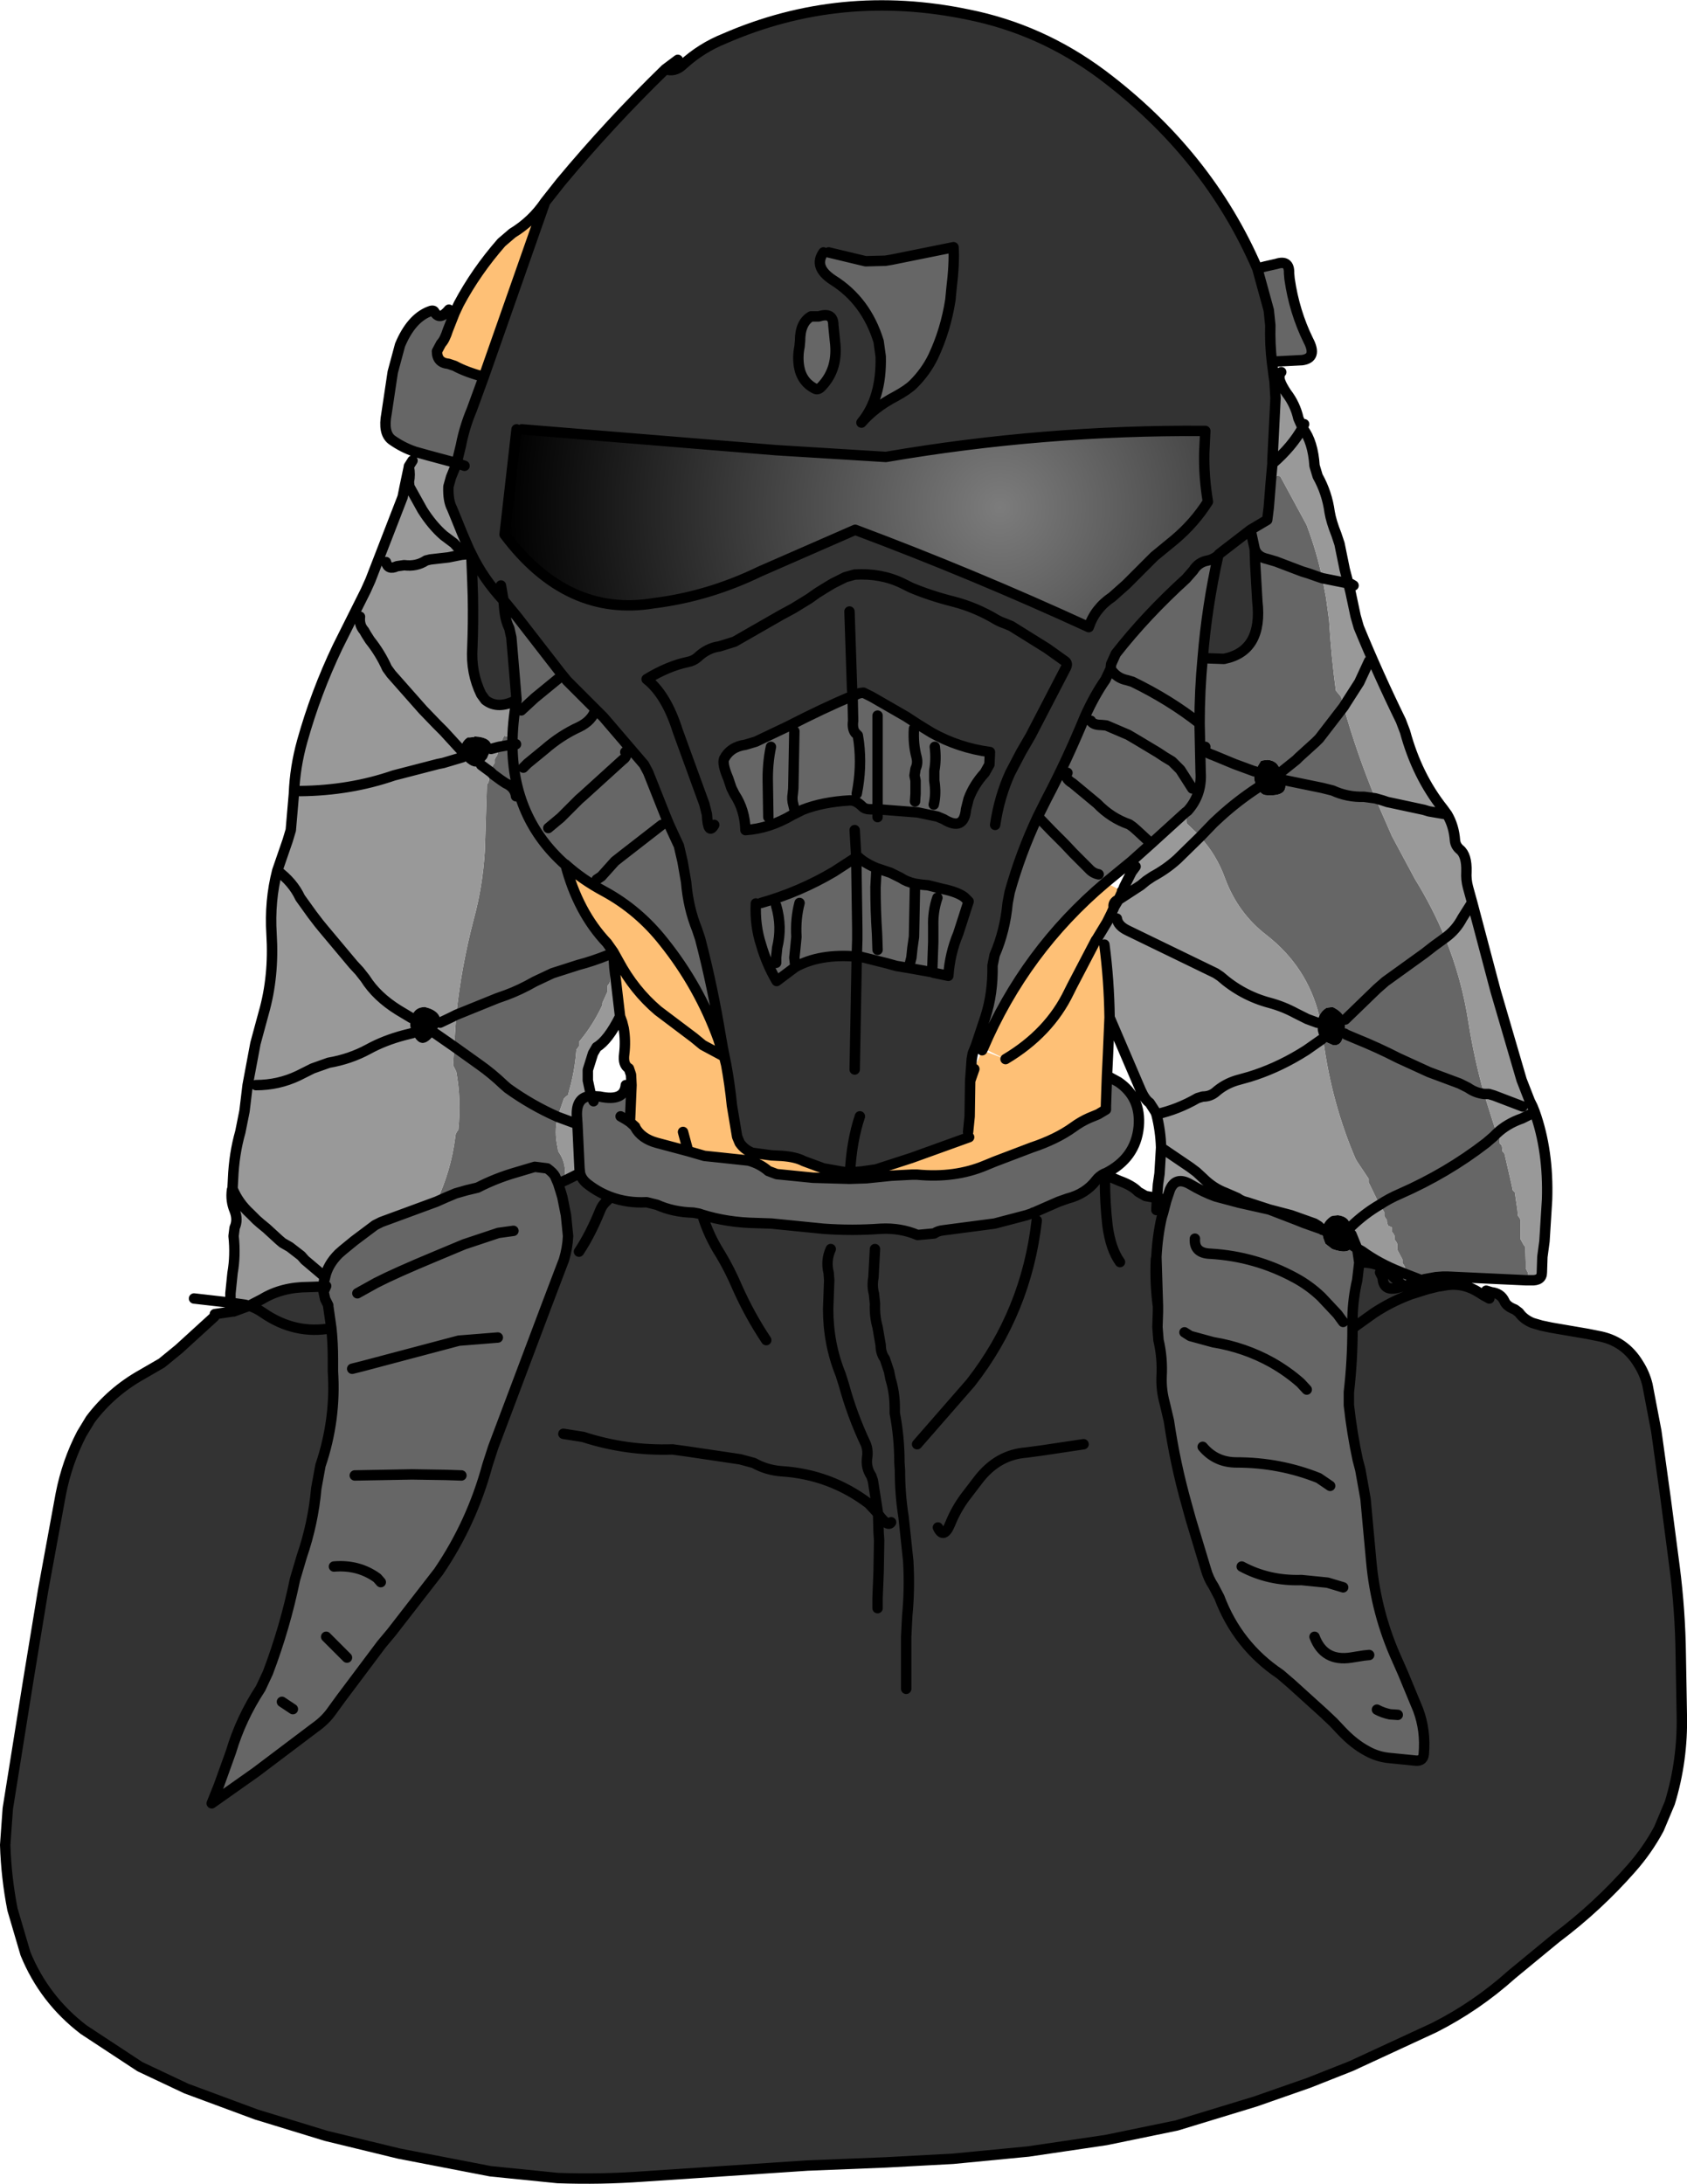 <?xml version="1.0" encoding="UTF-8" standalone="no"?>
<svg xmlns:xlink="http://www.w3.org/1999/xlink" height="209.8px" width="162.15px" xmlns="http://www.w3.org/2000/svg">
  <g transform="matrix(1.0, 0.0, 0.0, 1.0, 71.15, 92.75)">
    <path d="M51.1 -58.0 L51.3 -56.45 51.35 -56.15 51.45 -54.5 51.15 -48.5 51.15 -48.2 51.0 -46.5 50.8 -44.0 50.65 -42.8 49.05 -41.85 49.45 -40.0 49.5 -38.5 49.7 -35.0 Q50.25 -30.2 46.5 -29.45 L45.0 -29.5 44.45 -29.55 Q44.85 -34.5 45.95 -39.4 45.45 -39.0 44.95 -38.9 44.05 -38.75 43.55 -37.95 L42.85 -37.15 Q39.0 -33.65 36.1 -29.95 L35.65 -28.95 35.6 -28.5 35.1 -27.45 Q34.05 -25.95 33.15 -23.95 31.35 -19.6 29.45 -16.0 L28.6 -14.3 Q26.95 -10.8 25.9 -7.05 L25.7 -6.0 Q25.45 -3.3 24.45 -1.0 L24.25 0.0 Q24.3 2.7 23.55 5.0 L22.65 7.7 22.35 8.45 22.25 9.0 22.1 11.1 22.05 14.5 21.9 16.0 22.0 16.5 16.45 18.5 13.05 19.6 12.0 19.75 11.65 19.8 10.55 19.9 10.0 19.85 8.0 19.5 6.1 18.8 Q5.35 18.4 4.0 18.3 L3.0 18.25 1.15 18.0 Q0.4 17.7 -0.05 17.05 L-0.3 16.45 -0.7 14.05 -0.8 13.45 Q-1.0 11.45 -1.35 9.55 L-1.5 8.8 -1.65 8.05 -1.85 6.95 Q-2.65 2.05 -3.85 -2.55 L-4.15 -3.45 Q-5.0 -5.55 -5.2 -8.0 L-5.55 -10.0 -5.9 -11.5 -6.25 -12.25 -6.85 -13.55 -7.2 -14.4 -8.85 -18.55 -9.25 -19.3 -13.15 -23.85 -13.9 -24.6 -16.65 -27.35 -17.3 -28.15 -21.45 -33.5 -22.6 -34.9 -22.75 -35.05 Q-24.7 -37.15 -25.85 -39.55 L-25.95 -39.75 -25.85 -39.55 Q-24.7 -37.15 -22.75 -35.05 L-23.0 -36.5 -22.75 -35.05 -22.7 -34.5 Q-22.6 -33.15 -22.2 -32.4 L-22.0 -31.5 -21.7 -27.95 -21.5 -25.5 Q-23.3 -24.55 -24.5 -25.5 L-24.9 -26.05 Q-25.9 -28.1 -25.75 -30.5 -25.65 -32.95 -25.7 -35.5 L-25.75 -37.0 -25.95 -39.5 -25.95 -39.55 -25.95 -39.75 -26.05 -39.95 -26.7 -41.45 -27.35 -43.05 -27.7 -43.9 Q-28.1 -44.65 -28.05 -46.0 L-27.8 -46.9 -27.25 -48.25 -27.25 -48.3 -26.85 -49.95 Q-26.5 -51.75 -25.8 -53.4 L-24.65 -56.55 -18.75 -73.35 -17.25 -75.25 Q-12.5 -80.95 -7.2 -86.1 -6.3 -85.8 -5.55 -86.5 -3.75 -88.15 -1.5 -89.05 9.65 -93.9 21.9 -91.35 28.9 -89.95 34.75 -85.6 44.95 -77.95 49.7 -66.95 L50.8 -62.95 50.95 -61.5 Q50.9 -59.7 51.1 -58.0 M-21.5 -51.5 L-22.65 -41.4 Q-16.65 -33.4 -8.3 -34.8 -3.05 -35.45 1.9 -37.85 L11.05 -41.85 Q22.4 -37.6 33.5 -32.5 34.1 -34.3 35.75 -35.4 L37.1 -36.6 39.8 -39.3 41.75 -40.9 Q43.65 -42.5 44.95 -44.55 44.55 -46.95 44.6 -49.25 L44.7 -51.35 44.55 -51.35 Q29.15 -51.45 14.0 -48.85 L3.45 -49.5 -21.0 -51.5 -21.5 -51.5 M-26.5 -48.0 L-27.25 -48.25 -26.5 -48.0 M8.0 -68.5 Q7.0 -67.1 8.9 -65.85 12.1 -63.85 13.3 -59.95 L13.5 -58.5 Q13.6 -54.5 11.65 -52.15 12.9 -53.6 14.9 -54.65 16.1 -55.3 16.65 -55.85 17.85 -57.05 18.55 -58.5 19.75 -61.05 20.2 -63.95 L20.3 -65.0 Q20.6 -67.45 20.5 -69.0 L14.55 -67.8 13.95 -67.7 12.05 -67.65 8.5 -68.5 8.0 -68.5 M6.8 -62.35 Q5.75 -61.75 5.75 -60.0 L5.7 -59.45 Q5.5 -58.5 5.65 -57.55 5.9 -56.05 7.2 -55.4 7.5 -55.25 7.85 -55.65 9.45 -57.35 9.1 -60.0 L8.95 -61.5 Q8.95 -62.8 7.55 -62.35 L6.8 -62.35 M24.5 -13.5 Q24.9 -16.2 25.95 -18.5 L27.0 -20.5 27.9 -22.05 31.3 -28.6 Q31.5 -29.0 31.25 -29.2 L29.5 -30.45 26.05 -32.6 25.45 -32.85 Q25.0 -33.0 24.65 -33.2 22.65 -34.4 20.5 -34.95 18.3 -35.5 16.4 -36.3 L15.6 -36.7 Q13.55 -37.7 11.0 -37.55 L10.1 -37.3 8.9 -36.7 8.15 -36.25 7.35 -35.75 6.65 -35.25 5.1 -34.3 3.9 -33.65 -0.55 -31.1 -2.0 -30.65 Q-3.15 -30.5 -4.1 -29.6 -4.5 -29.25 -5.05 -29.15 -6.95 -28.75 -9.0 -27.5 -7.1 -26.0 -6.0 -22.5 L-3.45 -15.5 -3.2 -14.5 Q-3.1 -12.45 -2.5 -13.5 -3.1 -12.45 -3.2 -14.5 L-3.45 -15.5 -6.0 -22.5 Q-7.1 -26.0 -9.0 -27.5 -6.95 -28.75 -5.05 -29.15 -4.5 -29.25 -4.1 -29.6 -3.15 -30.5 -2.0 -30.65 L-0.55 -31.1 3.9 -33.65 5.1 -34.3 6.65 -35.25 7.35 -35.75 8.15 -36.25 8.9 -36.7 10.1 -37.3 11.0 -37.55 Q13.55 -37.7 15.6 -36.7 L16.4 -36.3 Q18.3 -35.5 20.5 -34.95 22.65 -34.4 24.65 -33.2 25.0 -33.0 25.45 -32.85 L26.05 -32.6 29.5 -30.45 31.25 -29.2 Q31.5 -29.0 31.3 -28.6 L27.9 -22.05 27.0 -20.5 25.95 -18.5 Q24.9 -16.2 24.5 -13.5 M45.95 -39.4 L46.0 -39.5 49.05 -41.85 46.0 -39.5 45.95 -39.4 M11.45 -26.15 L10.8 -26.05 10.8 -25.95 10.8 -25.9 Q7.95 -24.7 4.55 -22.95 L1.5 -21.5 0.5 -21.2 Q-0.95 -21.0 -1.55 -19.85 -1.75 -19.35 -1.15 -17.95 L-0.85 -17.05 -0.55 -16.45 Q0.45 -14.95 0.5 -13.0 2.8 -13.15 5.0 -14.45 L5.3 -14.6 6.0 -14.95 Q7.9 -15.7 10.5 -15.85 11.1 -15.9 11.75 -15.25 12.0 -15.0 12.5 -15.0 L13.2 -15.0 17.05 -14.7 18.95 -14.3 19.55 -14.05 Q21.5 -12.85 21.7 -15.0 L21.95 -16.0 Q22.45 -17.35 23.5 -18.5 L23.95 -19.3 24.0 -20.5 Q21.0 -20.9 18.4 -22.35 L17.1 -23.15 15.95 -23.9 12.65 -25.8 11.85 -26.2 11.8 -26.2 11.45 -26.15 M10.8 -26.05 L10.8 -26.1 10.75 -26.5 10.5 -34.0 10.75 -26.5 10.8 -26.1 10.8 -26.05 M13.2 -14.25 L13.2 -15.0 13.2 -14.25 M1.5 -5.95 Q1.4 -3.85 2.0 -2.0 2.55 -0.1 3.5 1.5 L5.3 0.15 Q7.65 -1.15 11.2 -0.85 L11.5 -0.85 14.1 -0.2 15.0 0.05 16.2 0.25 18.45 0.65 18.55 0.7 20.0 1.0 Q20.15 -1.15 20.95 -3.05 L21.95 -6.15 21.55 -6.55 Q20.9 -7.05 19.45 -7.35 L18.05 -7.7 17.5 -7.75 16.8 -7.85 Q15.95 -8.05 15.45 -8.4 L14.45 -8.9 13.1 -9.35 Q11.9 -9.85 11.25 -10.5 L11.15 -10.4 11.0 -13.0 11.15 -10.4 10.85 -10.2 9.0 -9.0 Q5.7 -7.05 2.0 -6.0 L1.5 -5.95 M67.05 30.85 L67.4 30.8 68.0 30.7 Q69.6 30.5 71.05 31.45 L71.45 31.7 71.7 31.25 72.2 31.4 Q73.1 31.5 73.45 32.25 73.65 32.75 74.45 33.05 L74.85 33.35 Q75.3 34.0 76.15 34.35 L77.0 34.6 77.95 34.8 81.45 35.4 82.45 35.6 Q85.0 36.05 86.35 38.3 86.95 39.25 87.2 40.3 L88.05 44.75 88.95 51.25 89.8 57.75 Q90.35 62.0 90.4 66.25 L90.5 72.0 Q90.6 76.35 89.35 80.45 L88.3 82.95 Q87.2 85.0 85.65 86.75 82.4 90.45 78.4 93.45 L74.15 96.95 Q70.75 100.0 66.7 102.05 L58.7 105.75 54.65 107.35 49.5 109.15 41.95 111.45 35.15 112.85 27.7 113.95 20.45 114.65 13.95 115.0 6.45 115.3 -1.05 115.8 -9.3 116.35 Q-13.4 116.65 -17.55 116.5 L-24.0 115.85 -32.8 114.15 -39.8 112.45 -46.5 110.4 -53.25 107.9 -57.7 105.8 -63.1 102.25 Q-66.9 99.35 -68.7 94.95 L-69.95 90.7 Q-70.55 87.65 -70.65 84.5 L-70.4 81.0 -69.6 76.0 -68.4 68.5 -67.0 60.0 -65.3 50.75 Q-64.7 47.7 -63.3 45.0 L-62.45 43.6 Q-60.45 40.95 -57.5 39.3 L-55.6 38.2 -53.95 36.85 -50.55 33.75 -50.5 33.5 -48.8 33.25 -48.75 33.25 -48.7 33.25 -47.2 32.7 Q-46.55 32.9 -45.9 33.35 -42.8 35.5 -39.3 34.85 -42.8 35.5 -45.9 33.35 -46.55 32.9 -47.2 32.7 L-45.95 32.05 Q-44.05 30.9 -41.5 30.9 L-40.05 30.85 -39.8 30.8 -40.05 31.35 -39.9 32.05 -39.6 32.65 -39.6 32.75 -39.3 34.85 Q-39.15 36.3 -39.15 37.75 L-39.15 39.0 Q-38.85 43.65 -40.35 48.05 L-40.75 50.25 Q-41.05 53.6 -42.15 56.8 L-42.8 59.0 Q-43.75 63.6 -45.4 67.95 L-46.1 69.45 Q-48.0 72.35 -48.95 75.55 L-50.1 78.75 -50.8 80.5 -46.55 77.5 -40.85 73.2 Q-39.85 72.5 -39.2 71.55 L-38.4 70.45 -34.5 65.25 -33.5 64.05 -29.0 58.25 Q-25.8 53.55 -24.3 48.0 L-23.75 46.3 -18.55 32.5 -17.2 28.95 -16.95 28.3 Q-16.6 27.15 -16.55 26.0 L-16.75 24.0 -17.1 22.25 -17.25 21.75 -17.5 20.95 -16.7 20.6 -15.4 19.95 Q-15.25 20.6 -14.55 21.1 L-12.85 22.65 -12.45 22.25 Q-10.85 22.85 -9.0 22.75 L-8.0 23.0 Q-6.45 23.7 -4.5 23.75 L-3.95 23.85 -3.65 23.95 Q-1.25 24.7 1.5 24.75 L3.0 24.8 7.0 25.2 8.0 25.3 Q10.75 25.5 13.5 25.3 15.4 25.2 17.05 25.9 L18.65 25.75 Q19.0 25.5 19.5 25.45 L24.45 24.8 27.5 24.0 28.1 23.8 28.15 23.75 28.2 23.75 30.6 22.7 31.45 22.4 Q33.2 21.95 34.2 20.65 34.5 20.25 35.0 20.0 L35.05 20.1 36.45 20.7 Q37.7 21.15 38.25 21.75 L38.95 22.15 39.5 22.25 40.05 22.35 Q40.55 22.4 40.95 22.6 L40.65 23.75 40.5 24.25 Q40.1 26.05 40.0 28.0 L40.15 32.75 40.15 33.25 40.1 34.75 40.2 36.0 Q40.6 37.7 40.5 39.5 40.45 40.8 40.8 42.05 L41.2 43.75 Q41.8 47.85 42.9 51.75 L43.3 53.2 44.75 58.0 Q45.0 58.9 45.5 59.65 L46.05 60.7 Q47.8 65.35 51.9 68.1 L52.95 69.0 56.1 71.85 57.0 72.7 57.85 73.6 Q59.0 74.8 60.2 75.45 61.25 76.05 62.45 76.15 L63.95 76.3 64.95 76.4 Q65.65 76.45 65.7 75.75 65.9 73.5 65.15 71.5 L63.7 68.0 63.15 66.75 Q61.1 62.25 60.65 57.25 L60.1 51.25 59.6 48.45 59.35 47.5 Q58.8 44.95 58.5 42.25 L58.5 41.0 Q58.85 37.95 58.85 34.9 L58.85 34.75 58.85 33.75 Q58.9 31.95 59.3 30.25 L59.5 28.55 Q61.6 28.45 62.7 29.85 L63.45 30.55 63.85 30.8 64.2 30.95 64.45 31.6 64.2 31.7 Q62.5 32.35 60.9 33.4 L59.15 34.65 58.85 34.9 59.15 34.65 60.9 33.4 Q62.5 32.35 64.2 31.7 L64.45 31.6 66.05 31.1 67.05 30.85 M40.0 23.5 L40.05 22.35 40.0 23.5 M61.5 29.5 L61.75 30.0 Q61.8 31.45 63.45 30.9 L63.85 30.8 63.45 30.9 Q61.8 31.45 61.75 30.0 L61.5 29.5 M72.0 32.0 L71.45 31.7 72.0 32.0 M2.5 36.0 Q0.9 33.6 -0.3 30.9 -1.0 29.25 -1.9 27.75 -3.05 25.95 -3.65 23.95 -3.05 25.95 -1.9 27.75 -1.0 29.25 -0.3 30.9 0.9 33.6 2.5 36.0 M36.5 28.5 Q35.6 27.25 35.3 25.0 35.05 22.85 35.05 20.5 L35.05 20.1 35.05 20.5 Q35.05 22.85 35.3 25.0 35.6 27.25 36.5 28.5 M11.5 14.5 Q10.7 16.9 10.55 19.9 10.7 16.9 11.5 14.5 M28.5 24.5 Q27.5 33.25 22.15 40.1 L17.0 46.0 22.15 40.1 Q27.5 33.25 28.5 24.5 M33.0 46.0 L29.0 46.6 27.5 46.8 Q24.75 47.0 22.9 49.4 L21.6 51.1 Q20.75 52.25 20.2 53.6 19.55 55.2 19.0 54.0 19.55 55.2 20.2 53.6 20.75 52.25 21.6 51.1 L22.9 49.4 Q24.75 47.0 27.5 46.8 L29.0 46.6 33.0 46.0 M40.15 32.75 Q39.85 30.55 39.95 28.25 L40.0 28.0 39.95 28.25 Q39.85 30.55 40.15 32.75 M-17.0 45.0 L-15.1 45.3 Q-10.95 46.65 -6.5 46.5 L-5.05 46.7 0.0 47.45 1.3 47.8 Q2.55 48.5 4.0 48.6 8.65 48.9 12.35 51.7 L13.05 52.45 13.25 52.7 13.3 54.5 13.35 55.25 13.3 58.25 13.2 60.75 13.2 61.75 13.2 60.75 13.3 58.25 13.35 55.25 13.3 54.5 13.25 52.7 13.05 52.45 12.35 51.7 Q8.65 48.9 4.0 48.6 2.55 48.5 1.3 47.8 L0.0 47.45 -5.05 46.7 -6.5 46.5 Q-10.95 46.65 -15.1 45.3 L-17.0 45.0 M14.5 53.5 Q14.2 54.0 13.25 52.7 L12.75 49.5 12.6 49.05 Q12.05 48.25 12.2 47.25 12.3 46.55 12.05 45.95 10.75 43.2 9.95 40.25 L9.65 39.3 Q8.45 36.35 8.45 33.0 L8.55 30.25 8.5 29.55 Q8.2 28.35 8.7 27.25 8.2 28.35 8.5 29.55 L8.55 30.25 8.45 33.0 Q8.45 36.35 9.65 39.3 L9.95 40.25 Q10.75 43.2 12.05 45.95 12.3 46.55 12.2 47.25 12.05 48.25 12.6 49.05 L12.75 49.5 13.25 52.7 Q14.2 54.0 14.5 53.5 M15.95 69.5 L15.95 64.5 16.05 62.5 Q16.3 59.95 16.15 57.25 L15.7 53.0 Q15.35 50.85 15.35 48.5 L15.3 47.75 Q15.3 45.35 14.85 43.0 L14.85 42.5 Q14.85 41.05 14.45 39.75 L14.3 39.0 13.9 37.8 Q13.5 37.25 13.5 36.5 L13.2 34.75 Q12.9 33.7 12.95 32.5 L12.85 31.55 Q12.65 30.8 12.8 30.0 L12.95 27.25 12.8 30.0 Q12.65 30.8 12.85 31.55 L12.95 32.5 Q12.9 33.7 13.2 34.75 L13.5 36.5 Q13.5 37.25 13.9 37.8 L14.3 39.0 14.45 39.75 Q14.85 41.05 14.85 42.5 L14.85 43.0 Q15.3 45.35 15.3 47.75 L15.35 48.5 Q15.35 50.85 15.7 53.0 L16.15 57.25 Q16.3 59.95 16.05 62.5 L15.95 64.5 15.95 69.5 M11.0 10.0 L11.2 -0.85 11.0 10.0 M-25.85 -39.55 L-25.75 -37.0 -25.85 -39.55 M-15.5 27.5 Q-14.4 25.85 -13.45 23.5 -13.25 23.0 -12.85 22.65 -13.25 23.0 -13.45 23.5 -14.4 25.85 -15.5 27.5 M-40.05 30.85 L-40.05 31.35 -40.05 30.85" fill="#333333" fill-rule="evenodd" stroke="none"/>
    <path d="M49.7 -66.95 L50.45 -67.15 51.55 -67.4 Q52.8 -67.8 52.75 -66.5 L52.8 -65.95 Q53.25 -62.8 54.6 -60.05 55.5 -58.35 54.0 -58.15 L51.1 -58.0 Q50.9 -59.7 50.95 -61.5 L50.8 -62.95 49.7 -66.95 M-24.65 -56.55 L-25.8 -53.4 Q-26.5 -51.75 -26.85 -49.95 L-27.25 -48.3 -27.25 -48.25 -27.4 -48.3 -30.0 -49.0 -31.25 -49.35 Q-32.45 -49.75 -33.5 -50.5 -34.35 -51.15 -34.0 -53.0 L-33.4 -57.0 -32.7 -59.6 Q-31.65 -62.1 -29.95 -62.8 -29.5 -63.0 -29.4 -62.8 -28.9 -61.9 -28.0 -63.0 L-27.45 -62.7 -28.1 -61.05 Q-28.4 -60.1 -28.75 -59.75 L-29.15 -59.0 Q-29.15 -57.9 -28.05 -57.8 L-27.45 -57.6 Q-26.35 -57.0 -24.65 -56.55 M8.5 -68.5 L12.05 -67.65 13.95 -67.7 14.55 -67.8 20.5 -69.0 Q20.6 -67.45 20.3 -65.0 L20.2 -63.95 Q19.75 -61.05 18.55 -58.5 17.85 -57.05 16.65 -55.85 16.1 -55.3 14.9 -54.65 12.9 -53.6 11.65 -52.15 13.6 -54.5 13.5 -58.5 L13.3 -59.95 Q12.1 -63.85 8.9 -65.85 7.0 -67.1 8.0 -68.5 L8.5 -68.5 M6.8 -62.35 L7.55 -62.35 Q8.95 -62.8 8.95 -61.5 L9.1 -60.0 Q9.45 -57.35 7.85 -55.65 7.5 -55.25 7.2 -55.4 5.9 -56.05 5.65 -57.55 5.5 -58.5 5.7 -59.45 L5.75 -60.0 Q5.75 -61.75 6.8 -62.35 M28.6 -14.3 L29.45 -16.0 Q31.35 -19.6 33.15 -23.95 34.05 -25.95 35.1 -27.45 L35.6 -28.5 35.65 -28.95 36.1 -29.95 Q39.0 -33.65 42.85 -37.15 L43.55 -37.95 Q44.05 -38.75 44.95 -38.9 45.45 -39.0 45.95 -39.4 44.85 -34.5 44.45 -29.55 44.15 -26.4 44.15 -23.25 41.3 -25.5 37.7 -27.25 L37.2 -27.4 Q36.15 -27.6 35.6 -28.5 36.15 -27.6 37.2 -27.4 L37.7 -27.25 Q41.3 -25.5 44.15 -23.25 44.15 -26.4 44.45 -29.55 L45.0 -29.5 46.5 -29.45 Q50.25 -30.2 49.7 -35.0 L49.5 -38.5 49.45 -40.0 49.05 -41.85 50.65 -42.8 50.8 -44.0 51.0 -46.5 51.4 -46.5 51.45 -46.85 51.55 -47.0 51.55 -47.05 51.9 -47.0 54.45 -42.3 54.5 -42.15 Q55.4 -39.75 55.95 -37.2 L55.5 -37.35 54.65 -37.65 54.0 -37.85 51.5 -38.8 50.65 -39.05 Q49.7 -39.25 49.45 -40.0 49.7 -39.25 50.65 -39.05 L51.5 -38.8 54.0 -37.85 54.65 -37.65 55.5 -37.35 55.95 -37.2 56.3 -35.35 56.6 -33.15 Q56.8 -29.7 57.25 -26.4 L57.75 -25.8 58.0 -24.85 55.65 -21.8 55.3 -21.45 53.7 -20.0 53.45 -19.75 51.95 -18.55 53.45 -19.75 53.7 -20.0 55.3 -21.45 55.65 -21.8 58.0 -24.85 Q59.25 -20.4 61.05 -16.05 L59.95 -16.2 Q58.35 -16.15 56.95 -16.8 L55.95 -17.05 52.3 -17.8 55.95 -17.05 56.95 -16.8 Q58.35 -16.15 59.95 -16.2 L61.05 -16.05 62.65 -12.4 64.85 -8.3 Q66.55 -5.55 67.75 -2.65 L66.65 -1.85 65.75 -1.15 62.0 1.55 61.2 2.25 58.15 5.2 61.2 2.25 62.0 1.55 65.75 -1.15 66.65 -1.85 67.75 -2.65 Q69.35 1.25 70.0 5.5 70.55 8.95 71.5 12.35 70.65 12.25 69.95 11.75 L69.15 11.35 66.2 10.25 63.25 8.9 Q61.3 7.9 59.2 7.05 L58.25 6.65 58.1 6.55 58.25 6.65 59.2 7.05 Q61.3 7.9 63.25 8.9 L66.2 10.25 69.15 11.35 69.95 11.75 Q70.65 12.25 71.5 12.35 L72.7 16.15 72.4 16.45 71.7 17.05 Q67.95 19.95 63.4 21.95 62.35 22.4 61.45 23.0 62.35 22.4 63.4 21.95 67.95 19.95 71.7 17.05 L72.4 16.45 72.7 16.15 72.75 16.35 72.95 16.55 73.0 16.95 73.0 17.1 73.2 17.3 73.25 17.7 73.25 17.85 73.45 18.05 74.15 21.1 74.25 21.6 74.45 21.8 74.7 23.5 74.75 24.05 74.9 24.25 75.0 24.45 75.0 25.75 75.0 26.3 75.3 26.85 75.45 27.05 75.5 28.55 75.5 29.1 75.7 29.5 75.75 29.7 75.7 29.85 75.55 30.05 75.55 30.25 68.05 29.9 68.0 29.9 67.5 29.9 66.85 29.95 65.75 30.15 65.5 30.25 63.95 29.65 65.5 30.25 65.4 30.3 64.75 30.55 64.7 30.45 64.55 30.5 64.25 30.5 64.15 30.1 64.15 29.95 64.0 29.75 63.95 29.65 63.9 29.55 63.9 29.2 63.9 29.0 63.8 28.8 63.65 28.6 63.65 28.45 63.65 28.25 63.25 27.5 63.15 27.3 63.15 26.95 63.15 26.75 63.05 26.55 62.9 26.35 62.9 26.2 62.9 26.0 62.8 25.8 62.65 25.6 62.65 25.45 62.65 25.25 62.65 25.2 62.6 25.15 62.25 25.0 62.15 24.6 62.15 24.45 62.0 24.25 61.9 24.05 61.9 23.85 61.9 23.7 61.45 23.0 60.6 21.25 60.4 20.85 60.4 20.7 60.4 20.5 59.3 18.85 59.15 18.6 Q56.85 13.25 56.05 7.25 L56.95 7.65 Q57.55 7.75 57.8 7.25 L58.1 6.55 58.15 5.2 Q57.9 4.45 56.95 4.0 L56.5 4.05 56.3 4.1 Q55.85 4.4 55.65 4.85 54.5 0.15 50.6 -2.9 47.85 -5.0 46.6 -8.35 45.8 -10.6 44.2 -12.35 L43.95 -12.65 42.9 -13.65 Q42.85 -14.1 42.95 -14.55 L43.05 -14.8 43.0 -14.85 42.8 -14.7 39.5 -11.7 37.6 -10.0 35.1 -7.95 Q27.35 -1.4 23.35 7.95 L22.65 7.7 23.55 5.0 Q24.3 2.7 24.25 0.0 L24.45 -1.0 Q25.45 -3.3 25.7 -6.0 L25.9 -7.05 Q26.95 -10.8 28.6 -14.3 L29.9 -12.95 31.15 -11.7 32.0 -10.8 33.15 -9.65 33.5 -9.3 Q33.9 -8.85 34.45 -8.75 33.9 -8.85 33.5 -9.3 L33.15 -9.65 32.0 -10.8 31.15 -11.7 29.9 -12.95 28.6 -14.3 M10.8 -25.9 L10.85 -25.9 11.45 -26.15 11.8 -26.2 11.85 -26.2 12.65 -25.8 15.95 -23.9 17.1 -23.15 18.4 -22.35 Q21.0 -20.9 24.0 -20.5 L23.95 -19.3 23.5 -18.5 Q22.45 -17.35 21.95 -16.0 L21.7 -15.0 Q21.5 -12.85 19.55 -14.05 L18.95 -14.3 17.05 -14.7 13.2 -15.0 12.5 -15.0 Q12.0 -15.0 11.75 -15.25 11.1 -15.9 10.5 -15.85 7.9 -15.7 6.0 -14.95 L5.3 -14.6 5.0 -14.45 Q2.8 -13.15 0.5 -13.0 0.45 -14.95 -0.55 -16.45 L-0.85 -17.05 -1.15 -17.95 Q-1.75 -19.35 -1.55 -19.85 -0.95 -21.0 0.5 -21.2 L1.5 -21.5 4.55 -22.95 Q7.95 -24.7 10.8 -25.9 L10.85 -23.5 Q10.75 -22.75 11.05 -22.35 L11.3 -22.1 11.4 -21.45 Q11.7 -19.0 11.2 -16.5 11.7 -19.0 11.4 -21.45 L11.3 -22.1 11.05 -22.35 Q10.75 -22.75 10.85 -23.5 L10.8 -25.9 M11.4 -21.45 L11.3 -22.1 11.4 -21.45 M16.8 -15.75 L16.85 -16.5 16.85 -17.75 16.75 -18.25 16.85 -18.9 Q17.1 -19.4 16.95 -20.0 16.6 -21.3 16.7 -22.75 16.6 -21.3 16.95 -20.0 17.1 -19.4 16.85 -18.9 L16.75 -18.25 16.85 -17.75 16.85 -16.5 16.8 -15.75 M18.6 -15.45 Q18.85 -16.5 18.65 -17.75 L18.65 -18.7 Q18.85 -19.8 18.7 -21.0 18.85 -19.8 18.65 -18.7 L18.65 -17.75 Q18.85 -16.5 18.6 -15.45 M13.2 -24.0 L13.2 -15.0 13.2 -24.0 M3.45 -0.25 L3.45 -0.75 3.55 -1.7 Q4.05 -3.7 3.45 -5.75 4.05 -3.7 3.55 -1.7 L3.45 -0.75 3.45 -0.25 M2.7 -14.25 L2.65 -17.5 Q2.6 -19.35 2.95 -21.0 2.6 -19.35 2.65 -17.5 L2.7 -14.25 M5.2 -22.5 L5.1 -17.0 5.05 -16.5 Q4.95 -15.95 5.1 -15.45 L5.3 -14.6 5.1 -15.45 Q4.95 -15.95 5.05 -16.5 L5.1 -17.0 5.2 -22.5 M5.3 0.15 L3.5 1.5 Q2.55 -0.1 2.0 -2.0 1.4 -3.85 1.5 -5.95 L2.0 -6.0 Q5.7 -7.05 9.0 -9.0 L10.85 -10.2 11.15 -10.4 11.25 -10.5 Q11.9 -9.85 13.1 -9.35 L14.45 -8.9 15.45 -8.4 Q15.95 -8.05 16.8 -7.85 L17.5 -7.75 18.05 -7.7 19.45 -7.35 Q20.9 -7.05 21.55 -6.55 L21.95 -6.15 20.95 -3.05 Q20.15 -1.15 20.0 1.0 L18.55 0.7 18.45 0.65 16.2 0.25 16.45 -0.75 16.55 -1.7 16.7 -2.75 16.8 -7.85 16.7 -2.75 16.55 -1.7 16.45 -0.75 16.2 0.25 15.0 0.05 14.1 -0.2 11.5 -0.85 11.2 -0.85 11.25 -2.5 11.25 -3.5 11.15 -10.4 11.25 -3.5 11.25 -2.5 11.2 -0.85 Q7.65 -1.15 5.3 0.15 L5.2 -0.75 5.3 -1.7 5.4 -2.75 Q5.3 -4.5 5.7 -6.0 5.3 -4.5 5.4 -2.75 L5.3 -1.7 5.2 -0.75 5.3 0.15 M13.2 -1.5 L13.15 -3.0 Q13.0 -5.2 13.0 -7.5 L13.1 -9.35 13.0 -7.5 Q13.0 -5.2 13.15 -3.0 L13.2 -1.5 M18.95 -6.5 Q18.5 -5.2 18.55 -3.75 L18.55 -2.25 18.45 0.65 18.55 -2.25 18.55 -3.75 Q18.5 -5.2 18.95 -6.5 M31.45 -18.5 Q31.1 -18.0 31.95 -17.5 L34.3 -15.55 Q35.65 -14.15 37.4 -13.55 L37.75 -13.3 38.15 -12.95 39.5 -11.7 38.15 -12.95 37.75 -13.3 37.4 -13.55 Q35.65 -14.15 34.3 -15.55 L31.95 -17.5 Q31.1 -18.0 31.45 -18.5 M43.45 -17.0 L42.3 -18.8 41.5 -19.6 Q40.8 -20.0 40.15 -20.45 L38.15 -21.65 37.3 -22.15 35.2 -23.05 34.7 -23.1 Q33.9 -23.1 33.7 -23.5 33.9 -23.1 34.7 -23.1 L35.2 -23.05 37.3 -22.15 38.15 -21.65 40.15 -20.45 Q40.8 -20.0 41.5 -19.6 L42.3 -18.8 43.45 -17.0 M44.15 -23.25 L44.25 -18.6 Q44.4 -16.4 43.0 -14.85 44.4 -16.4 44.25 -18.6 L44.15 -23.25 M10.5 20.5 L12.05 20.45 12.1 20.45 14.55 20.2 16.5 20.1 17.0 20.1 Q20.65 20.45 23.6 19.2 L24.45 18.85 28.0 17.5 Q30.4 16.7 32.0 15.55 32.75 15.0 33.55 14.65 L34.4 14.3 35.15 13.85 35.15 13.5 35.2 12.0 35.25 10.6 36.35 11.2 Q38.55 12.7 38.3 15.5 38.0 18.55 35.05 20.0 L35.0 20.0 Q34.5 20.25 34.2 20.65 33.2 21.95 31.45 22.4 L30.6 22.7 28.2 23.75 28.15 23.75 28.1 23.8 27.5 24.0 24.45 24.8 19.5 25.45 Q19.0 25.5 18.65 25.75 L17.05 25.9 Q15.4 25.2 13.5 25.3 10.75 25.5 8.0 25.3 L7.0 25.2 3.0 24.8 1.5 24.75 Q-1.25 24.7 -3.65 23.95 L-3.95 23.85 -4.5 23.75 Q-6.45 23.7 -8.0 23.0 L-9.0 22.75 Q-10.85 22.85 -12.45 22.25 -13.55 21.85 -14.55 21.1 -15.25 20.6 -15.4 19.95 L-15.45 19.5 -15.65 15.25 -15.7 14.5 Q-15.8 12.6 -14.3 12.55 L-13.5 12.6 Q-11.15 13.1 -11.0 11.5 L-10.45 11.5 -10.6 15.05 -10.1 15.5 -10.1 15.55 Q-9.5 16.65 -8.0 17.05 L-5.0 17.85 -3.45 18.3 -2.0 18.45 0.8 18.75 Q1.9 19.05 2.7 19.75 L3.5 20.05 7.0 20.4 10.5 20.5 M52.3 -17.8 L51.95 -18.5 51.95 -18.55 51.9 -18.7 Q51.7 -19.65 50.7 -19.75 L50.25 -19.7 50.05 -19.65 49.45 -18.65 49.4 -18.65 47.5 -19.35 45.45 -20.2 Q44.4 -20.55 44.7 -21.0 44.4 -20.55 45.45 -20.2 L47.5 -19.35 49.4 -18.65 49.45 -18.65 Q49.25 -17.85 49.7 -17.05 L49.95 -16.7 Q50.2 -16.35 50.6 -16.35 52.85 -16.2 52.3 -17.8 M49.7 -17.05 Q47.8 -15.8 46.15 -14.3 L45.5 -13.7 44.2 -12.35 45.5 -13.7 46.15 -14.3 Q47.8 -15.8 49.7 -17.05 M59.5 28.55 L59.3 30.25 Q58.9 31.95 58.85 33.75 L58.85 34.75 58.85 34.9 Q58.85 37.95 58.5 41.0 L58.5 42.25 Q58.8 44.95 59.35 47.5 L59.6 48.45 60.1 51.25 60.65 57.25 Q61.1 62.25 63.15 66.75 L63.7 68.0 65.15 71.5 Q65.9 73.5 65.7 75.75 65.65 76.45 64.95 76.4 L63.95 76.3 62.45 76.15 Q61.25 76.05 60.2 75.45 59.0 74.8 57.85 73.6 L57.0 72.7 56.1 71.85 52.95 69.0 51.9 68.1 Q47.8 65.35 46.05 60.7 L45.5 59.65 Q45.0 58.9 44.75 58.0 L43.3 53.2 42.9 51.75 Q41.8 47.85 41.2 43.75 L40.8 42.05 Q40.45 40.8 40.5 39.5 40.6 37.7 40.2 36.0 L40.1 34.75 40.15 33.25 40.15 32.75 40.0 28.0 Q40.1 26.05 40.5 24.25 L40.65 23.75 40.95 22.6 41.3 21.55 Q41.85 20.25 43.2 21.0 44.55 21.8 45.7 22.2 L47.95 22.8 50.85 23.45 53.45 24.45 54.2 24.75 55.9 25.35 55.95 25.4 Q55.9 25.9 56.15 26.5 L56.25 26.75 56.9 27.25 Q58.6 27.85 58.85 26.9 L59.15 27.1 59.3 27.2 59.5 28.55 M56.7 50.0 L55.6 49.25 Q51.85 47.75 47.7 47.75 45.7 47.75 44.45 46.25 45.7 47.75 47.7 47.75 51.85 47.75 55.6 49.25 L56.7 50.0 M54.45 40.75 L53.85 40.1 Q52.6 39.0 51.1 38.15 48.5 36.7 45.45 36.2 L43.25 35.6 42.7 35.25 43.25 35.6 45.45 36.2 Q48.5 36.7 51.1 38.15 52.6 39.0 53.85 40.1 L54.45 40.75 M57.95 34.25 L57.4 33.5 55.85 31.85 Q54.7 30.75 53.3 30.0 49.5 27.95 45.2 27.7 43.6 27.65 43.7 26.25 43.6 27.65 45.2 27.7 49.5 27.95 53.3 30.0 54.7 30.75 55.85 31.85 L57.4 33.5 57.95 34.25 M-11.5 14.5 Q-10.95 14.8 -10.6 15.05 -10.95 14.8 -11.5 14.5 M60.45 66.25 L59.95 66.3 58.7 66.5 Q56.1 66.9 55.2 64.5 56.1 66.9 58.7 66.5 L59.95 66.3 60.45 66.25 M57.95 59.75 L56.45 59.3 53.95 59.05 Q50.8 59.15 48.2 57.75 50.8 59.15 53.95 59.05 L56.45 59.3 57.95 59.75 M63.2 72.0 L62.45 71.95 Q61.75 71.8 61.2 71.5 61.75 71.8 62.45 71.95 L63.2 72.0 M-27.3 4.75 Q-26.8 0.05 -25.6 -4.5 -24.75 -7.65 -24.55 -11.0 L-24.35 -17.4 -24.2 -17.55 -24.1 -18.15 -24.1 -18.3 -24.0 -18.5 -23.95 -18.55 -23.85 -18.7 -23.85 -18.9 -23.85 -19.05 -23.75 -19.25 -23.6 -19.45 -23.6 -19.65 -23.6 -19.8 -23.5 -20.0 -23.35 -20.2 -23.2 -21.0 -22.8 -21.85 -22.7 -22.05 -22.35 -22.0 -22.25 -21.45 -22.25 -21.25 -22.05 -21.2 -23.2 -21.0 -22.05 -21.2 -21.9 -21.2 Q-21.9 -23.25 -21.5 -25.5 L-21.7 -27.95 -22.0 -31.5 -22.2 -32.4 Q-22.6 -33.15 -22.7 -34.5 L-22.75 -35.05 -22.6 -34.9 -21.45 -33.5 -17.3 -28.15 -16.65 -27.35 -13.9 -24.6 -13.15 -23.85 -9.25 -19.3 -8.85 -18.55 -7.2 -14.4 -6.85 -13.55 -6.25 -12.25 -5.9 -11.5 -5.55 -10.0 -5.2 -8.0 Q-5.0 -5.55 -4.15 -3.45 L-3.85 -2.55 Q-2.65 2.05 -1.85 6.95 L-2.1 7.1 Q-3.95 2.0 -7.35 -2.25 -9.75 -5.3 -13.05 -7.1 -15.2 -8.25 -16.8 -9.7 L-16.85 -9.7 Q-21.85 -14.15 -21.9 -21.2 -21.85 -14.15 -16.85 -9.7 L-16.8 -9.7 Q-15.6 -5.1 -12.8 -2.15 L-12.7 -1.0 -12.7 -0.55 -12.35 -0.5 -12.25 0.05 -12.25 0.25 -12.35 0.4 -12.5 0.6 -12.5 1.35 -12.5 1.55 -12.6 1.75 -12.75 1.95 -12.75 2.3 -12.75 2.5 -13.25 3.6 -13.25 3.8 Q-14.15 5.75 -15.5 7.35 L-15.5 7.55 -15.5 7.75 -15.6 7.9 -15.75 8.1 Q-15.9 10.15 -16.45 12.05 L-16.55 12.45 -16.75 12.6 -16.95 12.8 -17.55 14.55 Q-17.9 16.0 -17.55 17.5 L-17.5 17.85 Q-16.75 18.9 -16.85 20.1 L-16.85 20.25 -16.7 20.6 -17.5 20.95 -17.25 21.75 -17.1 22.25 -16.75 24.0 -16.55 26.0 Q-16.6 27.15 -16.95 28.3 L-17.2 28.95 -18.55 32.5 -23.75 46.3 -24.3 48.0 Q-25.8 53.55 -29.0 58.25 L-33.5 64.05 -34.5 65.25 -38.4 70.45 -39.2 71.55 Q-39.85 72.5 -40.85 73.2 L-46.55 77.5 -50.8 80.5 -50.1 78.75 -48.95 75.55 Q-48.0 72.35 -46.1 69.45 L-45.4 67.95 Q-43.75 63.6 -42.8 59.0 L-42.15 56.8 Q-41.05 53.6 -40.75 50.25 L-40.35 48.05 Q-38.85 43.65 -39.15 39.0 L-39.15 37.75 Q-39.15 36.3 -39.3 34.85 L-39.6 32.75 -39.6 32.65 -39.9 32.05 -40.05 31.35 -39.8 30.8 -40.05 30.85 -40.0 30.25 -39.95 30.15 -39.9 29.95 Q-39.65 28.75 -38.6 27.7 L-38.2 27.35 -37.1 26.45 -35.1 24.95 -34.5 24.65 -29.2 22.7 Q-27.8 19.7 -27.4 16.55 L-27.35 16.2 -27.25 16.0 -27.1 15.8 Q-26.8 12.9 -27.3 10.2 L-27.6 9.6 -27.5 7.8 -25.05 9.55 Q-23.85 10.4 -22.75 11.45 L-22.35 11.8 Q-20.05 13.45 -17.55 14.55 -20.05 13.45 -22.35 11.8 L-22.75 11.45 Q-23.85 10.4 -25.05 9.55 L-27.5 7.8 -27.3 4.75 -23.35 3.15 -22.5 2.85 Q-21.15 2.35 -19.75 1.55 L-18.05 0.75 -15.55 -0.05 Q-14.2 -0.4 -12.7 -1.0 -14.2 -0.4 -15.55 -0.05 L-18.05 0.75 -19.75 1.55 Q-21.15 2.35 -22.5 2.85 L-23.35 3.15 -27.3 4.75 M-21.05 -24.5 L-19.75 -25.7 -17.55 -27.5 -19.75 -25.7 -21.05 -24.5 M-21.55 -21.25 L-21.9 -21.2 -21.55 -21.25 M-20.85 -19.0 L-20.45 -19.4 -18.8 -20.75 Q-17.25 -22.1 -15.5 -22.9 -14.25 -23.5 -13.9 -24.6 -14.25 -23.5 -15.5 -22.9 -17.25 -22.1 -18.8 -20.75 L-20.45 -19.4 -20.85 -19.0 M-21.55 -16.25 Q-21.65 -17.1 -22.55 -17.5 L-23.0 -17.8 -23.75 -18.35 -23.95 -18.55 -23.75 -18.35 -23.0 -17.8 -22.55 -17.5 Q-21.65 -17.1 -21.55 -16.25 M-13.8 -8.25 L-13.35 -8.55 -12.05 -10.0 -11.35 -10.55 -7.55 -13.5 -11.35 -10.55 -12.05 -10.0 -13.35 -8.55 -13.8 -8.25 M-18.45 -13.2 L-17.25 -14.2 -15.5 -15.95 -15.1 -16.3 -11.3 -19.75 Q-10.8 -20.1 -11.05 -20.5 -10.8 -20.1 -11.3 -19.75 L-15.1 -16.3 -15.5 -15.95 -17.25 -14.2 -18.45 -13.2 M-14.1 13.05 L-14.3 12.55 -14.1 13.05 M-29.2 22.7 L-28.3 22.3 -27.35 21.9 -26.3 21.6 -25.25 21.35 Q-23.5 20.45 -21.6 19.9 L-19.75 19.35 -18.55 19.5 Q-18.0 19.9 -17.8 20.25 L-17.5 20.95 -17.8 20.25 Q-18.0 19.9 -18.55 19.5 L-19.75 19.35 -21.6 19.9 Q-23.5 20.45 -25.25 21.35 L-26.3 21.6 -27.35 21.9 -28.3 22.3 -29.2 22.7 M-21.8 25.5 L-23.25 25.7 -26.55 26.8 -29.3 27.95 Q-33.15 29.55 -35.0 30.5 L-36.8 31.5 -35.0 30.5 Q-33.15 29.55 -29.3 27.95 L-26.55 26.8 -23.25 25.7 -21.8 25.5 M-23.3 35.75 L-27.05 36.05 -36.3 38.5 -37.3 38.75 -36.3 38.5 -27.05 36.05 -23.3 35.75 M-37.8 66.5 L-38.05 66.25 -38.8 65.5 -39.8 64.5 -38.8 65.5 -38.05 66.25 -37.8 66.5 M-34.55 59.25 L-34.9 58.85 Q-36.7 57.55 -39.05 57.75 -36.7 57.55 -34.9 58.85 L-34.55 59.25 M-43.0 71.45 L-44.05 70.75 -43.0 71.45 M-26.8 49.0 L-28.3 48.95 -31.55 48.9 -37.05 49.0 -31.55 48.9 -28.3 48.95 -26.8 49.0" fill="#666666" fill-rule="evenodd" stroke="none"/>
    <path d="M51.35 -56.15 L51.85 -56.25 Q52.0 -55.75 52.5 -55.0 53.35 -53.9 53.65 -52.55 L54.05 -51.65 54.1 -51.55 Q55.05 -50.3 55.2 -48.0 L55.5 -47.0 Q56.4 -45.4 56.65 -43.55 56.8 -42.65 57.3 -41.4 L57.6 -40.5 58.1 -38.05 58.45 -36.7 57.7 -36.85 56.2 -37.15 55.95 -37.2 56.2 -37.15 57.7 -36.85 58.45 -36.7 58.65 -35.9 59.15 -33.55 59.45 -32.5 Q61.3 -28.0 63.5 -23.5 L63.9 -22.45 Q65.05 -18.2 67.55 -15.05 L67.95 -14.5 Q68.6 -13.4 68.7 -12.0 68.75 -11.5 69.15 -11.15 69.85 -10.6 69.8 -9.0 69.75 -8.25 69.95 -7.5 L70.35 -6.05 72.6 2.45 75.1 11.0 75.9 13.05 76.15 13.55 76.35 14.05 Q77.7 17.8 77.55 22.5 L77.3 26.5 77.1 28.0 77.05 29.5 Q77.05 30.3 76.0 30.25 L75.55 30.25 75.55 30.05 75.7 29.85 75.75 29.7 75.7 29.5 75.5 29.1 75.5 28.55 75.45 27.05 75.3 26.85 75.0 26.3 75.0 25.75 75.0 24.45 74.9 24.25 74.75 24.05 74.7 23.5 74.45 21.8 74.25 21.6 74.15 21.1 73.45 18.05 73.25 17.85 73.25 17.7 73.2 17.3 73.0 17.1 73.0 16.95 72.95 16.55 72.75 16.35 72.7 16.15 71.5 12.35 Q70.55 8.95 70.0 5.5 69.35 1.25 67.75 -2.65 66.55 -5.55 64.85 -8.3 L62.65 -12.4 61.05 -16.05 Q59.25 -20.4 58.0 -24.85 L57.75 -25.8 57.25 -26.4 Q56.8 -29.7 56.6 -33.15 L56.3 -35.35 55.95 -37.2 Q55.4 -39.75 54.5 -42.15 L54.45 -42.3 51.9 -47.0 51.55 -47.05 51.55 -47.0 51.45 -46.85 51.4 -46.5 51.0 -46.5 51.15 -48.2 51.15 -48.5 51.45 -54.5 51.35 -56.15 M54.05 -51.65 Q53.05 -49.85 51.15 -48.2 53.05 -49.85 54.05 -51.65 M37.6 -10.0 L39.5 -11.7 42.8 -14.7 43.0 -14.85 43.05 -14.8 42.95 -14.55 Q42.85 -14.1 42.9 -13.65 L43.95 -12.65 44.2 -12.35 Q45.8 -10.6 46.6 -8.35 47.85 -5.0 50.6 -2.9 54.5 0.15 55.65 4.85 L55.5 5.35 55.5 5.5 Q55.4 6.55 55.9 7.1 L54.4 8.15 53.75 8.55 Q51.4 9.95 48.95 10.7 L47.7 11.05 Q46.55 11.4 45.65 12.2 45.15 12.6 44.45 12.6 L43.95 12.75 Q42.05 13.85 40.0 14.3 42.05 13.85 43.95 12.75 L44.45 12.6 Q45.15 12.6 45.65 12.2 46.55 11.4 47.7 11.05 L48.95 10.7 Q51.4 9.95 53.75 8.55 L54.4 8.15 55.9 7.1 56.05 7.25 Q56.85 13.25 59.15 18.6 L59.3 18.85 60.4 20.5 60.4 20.7 60.4 20.85 60.6 21.25 61.45 23.0 61.9 23.7 61.9 23.85 61.9 24.05 62.0 24.25 62.15 24.45 62.15 24.6 62.25 25.0 62.6 25.15 62.65 25.2 62.65 25.25 62.65 25.45 62.65 25.6 62.8 25.8 62.9 26.0 62.9 26.2 62.9 26.35 63.05 26.55 63.15 26.75 63.15 26.95 63.15 27.3 63.25 27.5 63.65 28.25 63.65 28.45 63.65 28.6 63.8 28.8 63.9 29.0 63.9 29.2 63.9 29.55 63.95 29.65 63.45 29.45 Q61.4 28.65 59.75 27.45 L59.3 27.2 58.75 25.85 58.7 25.8 58.75 25.85 59.3 27.2 59.75 27.45 Q61.4 28.65 63.45 29.45 L63.95 29.65 64.0 29.75 64.15 29.95 64.15 30.1 64.25 30.5 64.55 30.5 64.7 30.45 64.75 30.55 64.55 30.6 63.85 30.8 63.45 30.55 62.7 29.85 Q61.6 28.45 59.5 28.55 L59.3 27.2 59.15 27.1 58.85 26.9 58.7 25.8 58.65 25.6 58.65 25.45 58.65 25.15 58.75 25.05 Q60.0 23.85 61.45 23.0 60.0 23.85 58.75 25.05 L58.65 25.15 Q58.6 24.15 57.45 24.0 L57.0 24.05 56.8 24.1 Q56.05 24.6 55.95 25.35 L55.95 25.4 55.9 25.35 54.2 24.75 53.45 24.45 50.85 23.45 47.95 22.8 45.7 22.2 Q44.55 21.8 43.2 21.0 41.85 20.25 41.3 21.55 L40.95 22.6 Q40.55 22.4 40.05 22.35 L40.15 21.05 40.3 20.0 40.45 17.5 Q40.4 15.85 40.0 14.3 L39.9 14.05 39.35 13.2 Q38.9 12.9 38.5 12.0 L35.5 5.0 Q35.45 1.4 35.0 -2.0 L34.25 -2.5 35.25 -4.15 35.65 -4.95 35.9 -5.5 35.9 -5.55 36.35 -6.3 36.7 -7.05 36.7 -7.15 36.75 -7.15 36.9 -7.55 37.6 -8.95 38.0 -9.5 37.6 -10.0 M36.35 -6.3 L38.5 -7.7 39.05 -8.15 39.65 -8.55 Q40.95 -9.25 42.0 -10.2 L44.2 -12.35 42.0 -10.2 Q40.95 -9.25 39.65 -8.55 L39.05 -8.15 38.5 -7.7 36.35 -6.3 M36.2 -4.5 Q36.3 -3.8 37.25 -3.35 L45.7 0.75 46.15 1.05 Q48.25 2.9 50.9 3.6 52.2 3.95 53.4 4.6 L54.5 5.15 55.45 5.5 55.5 5.5 55.45 5.5 54.5 5.15 53.4 4.6 Q52.2 3.95 50.9 3.6 48.25 2.9 46.15 1.05 L45.7 0.75 37.25 -3.35 Q36.3 -3.8 36.2 -4.5 M60.45 -29.25 L59.5 -27.2 58.25 -25.25 58.0 -24.85 58.25 -25.25 59.5 -27.2 60.45 -29.25 M67.95 -14.5 L66.2 -14.8 65.7 -14.95 62.2 -15.7 61.75 -15.85 61.05 -16.05 61.75 -15.85 62.2 -15.7 65.7 -14.95 66.2 -14.8 67.95 -14.5 M70.35 -6.05 L69.4 -4.55 Q68.8 -3.4 67.75 -2.65 68.8 -3.4 69.4 -4.55 L70.35 -6.05 M75.2 13.55 L72.45 12.5 71.95 12.35 71.5 12.35 71.95 12.35 72.45 12.5 75.2 13.55 M72.7 16.15 Q73.7 15.2 75.15 14.7 L76.15 14.2 76.35 14.05 76.15 14.2 75.15 14.7 Q73.7 15.2 72.7 16.15 M55.95 25.35 L55.9 25.35 55.6 25.05 55.2 24.8 52.95 24.0 50.85 23.45 48.7 22.75 Q48.2 22.65 47.8 22.35 L46.65 21.85 Q45.45 21.4 44.5 20.45 L43.85 19.85 43.25 19.4 40.45 17.5 43.25 19.4 43.85 19.85 44.5 20.45 Q45.45 21.4 46.65 21.85 L47.8 22.35 Q48.2 22.65 48.7 22.75 L50.85 23.45 52.95 24.0 55.2 24.8 55.6 25.05 55.9 25.35 55.95 25.35 M-31.25 -49.35 L-30.0 -49.0 -27.4 -48.3 -27.25 -48.25 -27.8 -46.9 -28.05 -46.0 Q-28.1 -44.65 -27.7 -43.9 L-27.35 -43.05 -26.7 -41.45 -26.05 -39.95 -25.95 -39.75 -25.95 -39.55 -25.95 -39.5 -25.75 -37.0 -25.7 -35.5 Q-25.65 -32.95 -25.75 -30.5 -25.9 -28.1 -24.9 -26.05 L-24.5 -25.5 Q-23.3 -24.55 -21.5 -25.5 -21.9 -23.25 -21.9 -21.2 L-22.05 -21.2 -21.9 -21.2 -22.05 -21.2 -22.25 -21.25 -22.25 -21.45 -22.35 -22.0 -22.7 -22.05 -22.8 -21.85 -23.2 -21.0 -23.95 -20.8 -23.2 -21.0 -23.35 -20.2 -23.5 -20.0 -23.6 -19.8 -23.6 -19.65 -23.6 -19.45 -23.75 -19.25 -23.85 -19.05 -23.85 -18.9 -23.85 -18.7 -23.95 -18.55 -24.0 -18.5 -24.1 -18.3 -24.1 -18.15 -24.2 -17.55 -24.35 -17.4 -24.55 -11.0 Q-24.75 -7.65 -25.6 -4.5 -26.8 0.05 -27.3 4.75 L-27.8 5.0 -28.85 5.5 -27.8 5.0 -27.3 4.75 -27.5 7.8 -27.6 9.6 -27.3 10.2 Q-26.8 12.9 -27.1 15.8 L-27.25 16.0 -27.35 16.2 -27.4 16.55 Q-27.8 19.7 -29.2 22.7 L-34.5 24.65 -35.1 24.95 -37.1 26.45 -38.2 27.35 -38.6 27.7 Q-39.65 28.75 -39.9 29.95 L-41.85 28.3 -42.2 27.9 -43.3 27.05 -44.0 26.65 -44.35 26.35 -45.55 25.25 -46.1 24.8 -46.5 24.45 -47.1 23.85 Q-48.25 22.8 -48.8 21.45 -48.25 22.8 -47.1 23.85 L-46.5 24.45 -46.1 24.8 -45.55 25.25 -44.35 26.35 -44.0 26.65 -43.3 27.05 -42.2 27.9 -41.85 28.3 -39.9 29.95 -39.95 30.15 -40.0 30.25 -40.05 30.85 -41.5 30.9 Q-44.05 30.9 -45.95 32.05 L-47.2 32.7 -47.6 32.6 -49.0 32.4 -49.0 31.5 -48.8 29.55 Q-48.5 27.85 -48.7 26.0 L-48.6 25.2 Q-48.25 24.45 -48.6 23.55 -49.0 22.6 -48.85 21.55 L-48.8 21.45 -48.75 20.5 Q-48.65 18.1 -48.05 16.0 L-47.65 14.0 -47.35 11.5 -46.6 7.5 -45.8 4.55 Q-44.8 1.05 -45.05 -3.0 -45.25 -6.2 -44.5 -9.1 L-43.5 -12.0 -43.2 -13.0 -42.9 -16.5 Q-42.8 -19.05 -42.1 -21.55 -40.8 -26.2 -38.7 -30.6 L-36.0 -36.0 -35.55 -37.0 -34.0 -41.0 -32.45 -45.0 -32.25 -46.0 -31.85 -47.9 Q-31.7 -47.15 -31.85 -46.45 L-31.8 -46.0 -30.55 -43.75 Q-29.6 -42.25 -28.5 -41.3 L-27.5 -40.55 -26.65 -39.6 -26.3 -39.5 -26.65 -39.6 -27.5 -40.55 -28.5 -41.3 Q-29.6 -42.25 -30.55 -43.75 L-31.8 -46.0 -31.85 -46.45 Q-31.7 -47.15 -31.85 -47.9 L-31.85 -47.95 -31.5 -48.5 -31.25 -49.35 M-31.6 5.05 L-32.85 4.3 Q-34.95 3.0 -36.05 1.25 L-36.6 0.55 -37.2 -0.1 -40.05 -3.5 -40.5 -4.05 -41.15 -4.9 -42.3 -6.5 Q-43.0 -8.0 -44.5 -9.1 -43.0 -8.0 -42.3 -6.5 L-41.15 -4.9 -40.5 -4.05 -40.05 -3.5 -37.2 -0.1 -36.6 0.55 -36.05 1.25 Q-34.95 3.0 -32.85 4.3 L-31.6 5.05 -31.65 5.1 Q-31.85 5.85 -31.5 6.5 -30.7 8.3 -29.45 6.7 L-29.3 6.55 -27.5 7.8 -29.3 6.55 -28.85 5.5 Q-28.7 4.4 -30.3 4.0 -31.35 4.0 -31.6 5.05 M-24.9 -19.25 L-23.95 -18.55 -24.9 -19.25 -24.35 -19.9 -23.95 -20.8 Q-23.75 -21.9 -25.55 -22.0 L-25.55 -21.95 -26.0 -21.9 -26.2 -21.9 Q-26.8 -21.5 -26.85 -20.8 L-26.85 -20.7 -26.7 -20.0 -26.45 -19.65 Q-25.6 -18.8 -24.9 -19.25 M-42.3 -16.75 Q-37.5 -16.8 -33.3 -18.25 L-29.05 -19.35 -28.55 -19.45 -26.7 -20.0 -28.55 -19.45 -29.05 -19.35 -33.3 -18.25 Q-37.5 -16.8 -42.3 -16.75 M-46.55 11.5 Q-44.4 11.5 -42.5 10.6 L-41.1 9.9 -39.55 9.35 Q-37.5 9.0 -35.75 8.05 -34.2 7.2 -32.3 6.7 L-31.5 6.5 -32.3 6.7 Q-34.2 7.2 -35.75 8.05 -37.5 9.0 -39.55 9.35 L-41.1 9.9 -42.5 10.6 Q-44.4 11.5 -46.55 11.5 M-12.2 -1.3 L-12.1 0.2 -11.55 4.9 Q-12.7 7.2 -13.8 7.85 L-14.15 8.45 -14.65 10.05 -14.65 11.05 -14.35 12.45 -14.3 12.55 Q-15.8 12.6 -15.7 14.5 L-15.65 15.25 -17.55 14.55 -15.65 15.25 -15.45 19.5 -15.4 19.95 -16.7 20.6 -16.85 20.25 -16.85 20.1 Q-16.75 18.9 -17.5 17.85 L-17.55 17.5 Q-17.9 16.0 -17.55 14.55 L-16.95 12.8 -16.75 12.6 -16.55 12.45 -16.45 12.05 Q-15.9 10.15 -15.75 8.1 L-15.6 7.9 -15.5 7.75 -15.5 7.55 -15.5 7.35 Q-14.15 5.75 -13.25 3.8 L-13.25 3.6 -12.75 2.5 -12.75 2.3 -12.75 1.95 -12.6 1.75 -12.5 1.55 -12.5 1.35 -12.5 0.6 -12.35 0.4 -12.25 0.25 -12.25 0.05 -12.35 -0.5 -12.7 -0.55 -12.7 -1.0 -12.8 -2.15 -12.2 -1.3 M-34.05 -38.75 Q-33.85 -37.95 -33.0 -38.35 L-32.3 -38.45 Q-31.1 -38.3 -30.2 -38.9 L-29.8 -39.0 -28.05 -39.2 -27.55 -39.3 -26.8 -39.45 -26.3 -39.5 -25.95 -39.55 -26.3 -39.5 -26.8 -39.45 -27.55 -39.3 -28.05 -39.2 -29.8 -39.0 -30.2 -38.9 Q-31.1 -38.3 -32.3 -38.45 L-33.0 -38.35 Q-33.85 -37.95 -34.05 -38.75 M-36.55 -33.5 Q-36.65 -32.7 -36.15 -32.15 L-35.95 -31.8 -35.6 -31.25 Q-34.6 -30.0 -33.95 -28.55 L-33.55 -28.0 -30.5 -24.55 -29.15 -23.15 -28.5 -22.5 -26.85 -20.7 -28.5 -22.5 -29.15 -23.15 -30.5 -24.55 -33.55 -28.0 -33.95 -28.55 Q-34.6 -30.0 -35.6 -31.25 L-35.95 -31.8 -36.15 -32.15 Q-36.65 -32.7 -36.55 -33.5" fill="#999999" fill-rule="evenodd" stroke="none"/>
    <path d="M-18.75 -73.35 L-24.65 -56.55 Q-26.35 -57.0 -27.45 -57.6 L-28.05 -57.8 Q-29.15 -57.9 -29.15 -59.0 L-28.75 -59.75 Q-28.4 -60.1 -28.1 -61.05 L-27.45 -62.7 -27.05 -63.55 Q-25.4 -66.65 -22.95 -69.45 L-21.9 -70.35 Q-20.0 -71.5 -18.75 -73.35 M23.35 7.95 Q27.35 -1.4 35.1 -7.95 L36.7 -7.15 36.7 -7.05 36.35 -6.3 35.9 -5.55 35.9 -5.5 35.65 -4.95 35.25 -4.15 34.25 -2.5 35.0 -2.0 Q35.45 1.4 35.5 5.0 L35.35 8.5 35.25 10.6 35.2 12.0 35.15 13.5 35.15 13.85 34.4 14.3 33.55 14.65 Q32.75 15.0 32.0 15.55 30.4 16.7 28.0 17.5 L24.45 18.85 23.6 19.2 Q20.65 20.45 17.0 20.1 L16.5 20.1 14.55 20.2 12.1 20.45 12.05 20.45 10.5 20.5 10.55 19.9 10.5 20.5 7.0 20.4 3.5 20.05 2.7 19.75 Q1.9 19.05 0.8 18.75 L-2.0 18.45 -3.45 18.3 -5.0 17.85 -8.0 17.05 Q-9.5 16.65 -10.1 15.55 L-10.1 15.5 -10.6 15.05 -10.45 11.5 -10.5 10.5 -10.7 9.9 Q-11.3 9.55 -11.15 8.5 -11.0 7.25 -11.2 6.05 L-11.35 5.45 -11.55 4.9 -12.1 0.2 -12.2 -1.3 -11.7 -0.4 Q-10.2 2.4 -7.9 4.35 L-4.45 6.95 -3.6 7.65 -1.55 8.75 -3.6 7.65 -4.45 6.95 -7.9 4.35 Q-10.2 2.4 -11.7 -0.4 L-12.2 -1.3 -12.8 -2.15 Q-15.6 -5.1 -16.8 -9.7 -15.2 -8.25 -13.05 -7.1 -9.75 -5.3 -7.35 -2.25 -3.95 2.0 -2.1 7.1 L-1.8 8.05 -1.55 8.75 -1.35 9.55 Q-1.0 11.45 -0.8 13.45 L-0.7 14.05 -0.3 16.45 -0.05 17.05 Q0.4 17.7 1.15 18.0 L3.0 18.25 4.0 18.3 Q5.35 18.4 6.1 18.8 L8.0 19.5 10.0 19.85 10.55 19.9 11.6 19.8 11.65 19.8 12.0 19.75 13.05 19.6 16.45 18.5 22.0 16.5 21.9 16.0 22.05 14.5 22.1 11.1 22.5 9.95 23.25 8.15 25.5 9.0 23.35 7.95 M35.9 -5.55 Q35.8 -6.0 36.2 -6.25 L36.35 -6.3 36.2 -6.25 Q35.8 -6.0 35.9 -5.55 M25.5 9.0 Q29.7 6.5 31.6 2.55 L31.9 1.95 34.2 -2.45 34.25 -2.5 34.2 -2.45 31.9 1.95 31.6 2.55 Q29.7 6.5 25.5 9.0 M-5.5 16.0 L-5.0 17.85 -5.5 16.0" fill="#fec076" fill-rule="evenodd" stroke="none"/>
    <path d="M55.9 7.1 Q55.4 6.55 55.5 5.5 L55.5 5.35 55.65 4.85 Q55.85 4.4 56.3 4.1 L56.5 4.05 56.95 4.0 Q57.9 4.45 58.15 5.2 L58.1 6.55 57.8 7.25 Q57.55 7.75 56.95 7.65 L56.05 7.25 55.9 7.1 M49.45 -18.65 L50.05 -19.65 50.25 -19.7 50.7 -19.75 Q51.7 -19.65 51.9 -18.7 L51.95 -18.55 51.95 -18.5 52.3 -17.8 Q52.85 -16.2 50.6 -16.35 50.2 -16.35 49.95 -16.7 L49.7 -17.05 Q49.25 -17.85 49.45 -18.65 M58.65 25.15 L58.65 25.45 58.65 25.6 58.7 25.8 58.45 25.7 56.7 25.6 55.95 25.4 55.95 25.35 Q56.05 24.6 56.8 24.1 L57.0 24.05 57.45 24.0 Q58.6 24.15 58.65 25.15 M58.85 26.9 Q58.6 27.85 56.9 27.25 L56.25 26.75 56.15 26.5 Q55.9 25.9 55.95 25.4 L56.7 25.6 58.45 25.7 58.7 25.8 58.85 26.9 M-31.6 5.05 Q-31.35 4.0 -30.3 4.0 -28.7 4.4 -28.85 5.5 L-29.3 6.55 -29.45 6.7 Q-30.7 8.3 -31.5 6.5 -31.85 5.85 -31.65 5.1 L-31.6 5.05 M-24.9 -19.25 Q-25.6 -18.8 -26.45 -19.65 L-26.7 -20.0 -26.85 -20.7 -26.85 -20.8 Q-26.8 -21.5 -26.2 -21.9 L-26.0 -21.9 -25.55 -21.95 -25.55 -22.0 Q-23.75 -21.9 -23.95 -20.8 L-24.35 -19.9 -24.9 -19.25" fill="#000000" fill-rule="evenodd" stroke="none"/>
    <path d="M-21.0 -51.5 L3.45 -49.5 14.0 -48.85 Q29.15 -51.45 44.55 -51.35 L44.7 -51.35 44.6 -49.25 Q44.55 -46.95 44.95 -44.55 43.65 -42.5 41.75 -40.9 L39.8 -39.3 37.1 -36.6 35.75 -35.4 Q34.1 -34.3 33.5 -32.5 22.4 -37.6 11.05 -41.85 L1.9 -37.85 Q-3.05 -35.45 -8.3 -34.8 -16.65 -33.4 -22.65 -41.4 L-21.5 -51.5 -21.0 -51.5" fill="url(#gradient0)" fill-rule="evenodd" stroke="none"/>
    <path d="M49.7 -66.95 L50.45 -67.15 51.55 -67.4 Q52.8 -67.8 52.75 -66.5 L52.8 -65.95 Q53.25 -62.8 54.6 -60.05 55.5 -58.35 54.0 -58.15 L51.1 -58.0 51.3 -56.45 51.35 -56.15 51.45 -54.5 51.15 -48.5 51.15 -48.2 Q53.05 -49.85 54.05 -51.65 L54.2 -52.0 M51.85 -56.25 Q51.75 -56.75 52.0 -57.0 M-21.5 -51.5 L-22.65 -41.4 Q-16.65 -33.4 -8.3 -34.8 -3.05 -35.45 1.9 -37.85 L11.05 -41.85 Q22.4 -37.6 33.5 -32.5 34.1 -34.3 35.75 -35.4 L37.1 -36.6 39.8 -39.3 41.75 -40.9 Q43.65 -42.5 44.95 -44.55 44.55 -46.95 44.6 -49.25 L44.7 -51.35 44.55 -51.35 Q29.15 -51.45 14.0 -48.85 L3.45 -49.5 -21.0 -51.5 M51.1 -58.0 Q50.9 -59.7 50.95 -61.5 L50.8 -62.95 49.7 -66.95 Q44.95 -77.95 34.75 -85.6 28.9 -89.95 21.9 -91.35 9.65 -93.9 -1.5 -89.05 -3.75 -88.15 -5.55 -86.5 -6.3 -85.8 -7.2 -86.1 -12.5 -80.95 -17.25 -75.25 L-18.75 -73.35 -24.65 -56.55 -25.8 -53.4 Q-26.5 -51.75 -26.85 -49.95 L-27.25 -48.3 -27.25 -48.25 -26.5 -48.0 M51.85 -56.25 Q52.0 -55.75 52.5 -55.0 53.35 -53.9 53.65 -52.55 L54.05 -51.65 54.1 -51.55 Q55.05 -50.3 55.2 -48.0 L55.5 -47.0 Q56.4 -45.4 56.65 -43.55 56.8 -42.65 57.3 -41.4 L57.6 -40.5 58.1 -38.05 58.45 -36.7 58.7 -36.65 58.95 -36.5 M8.5 -68.5 L12.05 -67.65 13.95 -67.7 14.55 -67.8 20.5 -69.0 Q20.6 -67.45 20.3 -65.0 L20.2 -63.95 Q19.75 -61.05 18.55 -58.5 17.85 -57.05 16.65 -55.85 16.1 -55.3 14.9 -54.65 12.9 -53.6 11.65 -52.15 13.6 -54.5 13.5 -58.5 L13.3 -59.95 Q12.1 -63.85 8.9 -65.85 7.0 -67.1 8.0 -68.5 M6.8 -62.35 Q5.75 -61.75 5.75 -60.0 L5.7 -59.45 Q5.5 -58.5 5.65 -57.55 5.9 -56.05 7.2 -55.4 7.5 -55.25 7.85 -55.65 9.45 -57.35 9.1 -60.0 L8.95 -61.5 Q8.95 -62.8 7.55 -62.35 L6.8 -62.35 M-2.5 -13.5 Q-3.1 -12.45 -3.2 -14.5 L-3.45 -15.5 -6.0 -22.5 Q-7.1 -26.0 -9.0 -27.5 -6.95 -28.75 -5.05 -29.15 -4.5 -29.25 -4.1 -29.6 -3.15 -30.5 -2.0 -30.65 L-0.55 -31.1 3.9 -33.65 5.1 -34.3 6.65 -35.25 7.35 -35.75 8.15 -36.25 8.9 -36.7 10.1 -37.3 11.0 -37.55 Q13.55 -37.7 15.6 -36.7 L16.4 -36.3 Q18.3 -35.5 20.5 -34.95 22.65 -34.4 24.65 -33.2 25.0 -33.0 25.45 -32.85 L26.05 -32.6 29.5 -30.45 31.25 -29.2 Q31.5 -29.0 31.3 -28.6 L27.9 -22.05 27.0 -20.5 25.95 -18.5 Q24.9 -16.2 24.5 -13.5 M35.6 -28.5 L35.1 -27.45 Q34.05 -25.95 33.15 -23.95 31.35 -19.6 29.45 -16.0 L28.6 -14.3 29.9 -12.95 31.15 -11.7 32.0 -10.8 33.15 -9.65 33.5 -9.3 Q33.9 -8.85 34.45 -8.75 M44.45 -29.55 Q44.85 -34.5 45.95 -39.4 45.45 -39.0 44.95 -38.9 44.05 -38.75 43.55 -37.95 L42.85 -37.15 Q39.0 -33.65 36.1 -29.95 L35.65 -28.95 35.6 -28.5 Q36.15 -27.6 37.2 -27.4 L37.7 -27.25 Q41.3 -25.5 44.15 -23.25 44.15 -26.4 44.45 -29.55 M45.0 -29.5 L46.5 -29.45 Q50.25 -30.2 49.7 -35.0 L49.5 -38.5 49.45 -40.0 49.05 -41.85 46.0 -39.5 45.95 -39.4 M10.8 -25.9 L10.85 -25.9 11.45 -26.15 11.8 -26.2 11.85 -26.2 12.65 -25.8 15.95 -23.9 17.1 -23.15 18.4 -22.35 Q21.0 -20.9 24.0 -20.5 L23.95 -19.3 23.5 -18.5 Q22.45 -17.35 21.95 -16.0 L21.7 -15.0 Q21.5 -12.85 19.55 -14.05 L18.95 -14.3 17.05 -14.7 13.2 -15.0 13.2 -14.25 M10.8 -26.05 L10.8 -25.95 10.8 -25.9 10.85 -23.5 Q10.75 -22.75 11.05 -22.35 L11.3 -22.1 11.4 -21.45 Q11.7 -19.0 11.2 -16.5 M10.5 -34.0 L10.75 -26.5 10.8 -26.1 10.8 -26.05 M18.7 -21.0 Q18.85 -19.8 18.65 -18.7 L18.65 -17.75 Q18.85 -16.5 18.6 -15.45 M16.7 -22.75 Q16.6 -21.3 16.95 -20.0 17.1 -19.4 16.85 -18.9 L16.75 -18.25 16.85 -17.75 16.85 -16.5 16.8 -15.75 M11.3 -22.1 L11.4 -21.45 M5.3 -14.6 L6.0 -14.95 Q7.9 -15.7 10.5 -15.85 11.1 -15.9 11.75 -15.25 12.0 -15.0 12.5 -15.0 L13.2 -15.0 13.2 -24.0 M10.8 -25.9 Q7.95 -24.7 4.55 -22.95 L1.5 -21.5 0.5 -21.2 Q-0.95 -21.0 -1.55 -19.85 -1.75 -19.35 -1.15 -17.95 L-0.85 -17.05 -0.55 -16.45 Q0.45 -14.95 0.5 -13.0 2.8 -13.15 5.0 -14.45 L5.3 -14.6 5.1 -15.45 Q4.95 -15.95 5.05 -16.5 L5.1 -17.0 5.2 -22.5 M2.95 -21.0 Q2.6 -19.35 2.65 -17.5 L2.7 -14.25 M3.45 -5.75 Q4.05 -3.7 3.55 -1.7 L3.45 -0.75 3.45 -0.25 M1.5 -5.95 Q1.4 -3.85 2.0 -2.0 2.55 -0.1 3.5 1.5 L5.3 0.15 5.2 -0.75 5.3 -1.7 5.4 -2.75 Q5.3 -4.5 5.7 -6.0 M11.15 -10.4 L10.85 -10.2 9.0 -9.0 Q5.7 -7.05 2.0 -6.0 M16.8 -7.85 Q15.95 -8.05 15.45 -8.4 L14.45 -8.9 13.1 -9.35 13.0 -7.5 Q13.0 -5.2 13.15 -3.0 L13.2 -1.5 M18.45 0.65 L18.55 0.7 20.0 1.0 Q20.15 -1.15 20.95 -3.05 L21.95 -6.15 21.55 -6.55 Q20.9 -7.05 19.45 -7.35 L18.05 -7.7 17.5 -7.75 16.8 -7.85 16.7 -2.75 16.55 -1.7 16.45 -0.75 16.2 0.25 18.45 0.65 18.55 -2.25 18.55 -3.75 Q18.5 -5.2 18.95 -6.5 M13.1 -9.35 Q11.9 -9.85 11.25 -10.5 L11.15 -10.4 11.25 -3.5 11.25 -2.5 11.2 -0.85 11.5 -0.85 14.1 -0.2 15.0 0.05 16.2 0.25 M11.0 -13.0 L11.15 -10.4 M33.7 -23.5 Q33.9 -23.1 34.7 -23.1 L35.2 -23.05 37.3 -22.15 38.15 -21.65 40.15 -20.45 Q40.8 -20.0 41.5 -19.6 L42.3 -18.8 43.45 -17.0 M39.5 -11.7 L38.15 -12.95 37.75 -13.3 37.4 -13.55 Q35.65 -14.15 34.3 -15.55 L31.95 -17.5 Q31.1 -18.0 31.45 -18.5 M28.6 -14.3 Q26.95 -10.8 25.9 -7.05 L25.7 -6.0 Q25.45 -3.3 24.45 -1.0 L24.25 0.0 Q24.3 2.7 23.55 5.0 L22.65 7.7 22.35 8.45 22.25 9.0 22.1 11.1 22.05 14.5 21.9 16.0 M23.35 7.95 Q27.35 -1.4 35.1 -7.95 L37.6 -10.0 39.5 -11.7 42.8 -14.7 43.0 -14.85 Q44.4 -16.4 44.25 -18.6 L44.15 -23.25 M36.7 -7.15 L36.75 -7.15 36.9 -7.55 37.6 -8.95 38.0 -9.5 M36.35 -6.3 L36.2 -6.25 Q35.8 -6.0 35.9 -5.55 L36.35 -6.3 36.7 -7.05 36.7 -7.15 M44.2 -12.35 L42.0 -10.2 Q40.95 -9.25 39.65 -8.55 L39.05 -8.15 38.5 -7.7 36.35 -6.3 M35.9 -5.55 L35.9 -5.5 35.65 -4.95 35.25 -4.15 34.25 -2.5 34.2 -2.45 31.9 1.95 31.6 2.55 Q29.7 6.5 25.5 9.0 M35.0 -2.0 Q35.45 1.4 35.5 5.0 L38.5 12.0 Q38.9 12.9 39.35 13.2 L39.9 14.05 40.0 14.3 Q42.05 13.85 43.95 12.75 L44.45 12.6 Q45.15 12.6 45.65 12.2 46.55 11.4 47.7 11.05 L48.95 10.7 Q51.4 9.95 53.75 8.55 L54.4 8.15 55.9 7.1 M55.5 5.5 L55.45 5.5 54.5 5.15 53.4 4.6 Q52.2 3.95 50.9 3.6 48.25 2.9 46.15 1.05 L45.7 0.75 37.25 -3.35 Q36.3 -3.8 36.2 -4.5 M22.5 9.95 L22.1 11.1 M22.0 16.5 L16.45 18.5 13.05 19.6 12.0 19.75 11.65 19.8 11.6 19.8 10.55 19.9 10.5 20.5 12.05 20.45 12.1 20.45 14.55 20.2 16.5 20.1 17.0 20.1 Q20.65 20.45 23.6 19.2 L24.45 18.85 28.0 17.5 Q30.4 16.7 32.0 15.55 32.75 15.0 33.55 14.65 L34.4 14.3 35.15 13.85 35.15 13.5 35.2 12.0 35.25 10.6 35.35 8.5 35.5 5.0 M55.95 -37.2 L56.2 -37.15 57.7 -36.85 58.45 -36.7 58.65 -35.9 59.15 -33.55 59.45 -32.5 Q61.3 -28.0 63.5 -23.5 L63.9 -22.45 Q65.05 -18.2 67.55 -15.05 L67.95 -14.5 Q68.6 -13.4 68.7 -12.0 68.75 -11.5 69.15 -11.15 69.85 -10.6 69.8 -9.0 69.75 -8.25 69.95 -7.5 L70.35 -6.05 72.6 2.45 75.1 11.0 75.9 13.05 76.15 13.55 76.35 14.05 Q77.7 17.8 77.55 22.5 L77.3 26.5 77.1 28.0 77.05 29.5 Q77.05 30.3 76.0 30.25 L75.55 30.25 68.05 29.9 68.0 29.9 67.5 29.9 66.85 29.95 65.75 30.15 65.5 30.25 67.05 30.85 67.4 30.8 68.0 30.7 Q69.6 30.5 71.05 31.45 L71.45 31.7 72.0 32.0 M71.7 31.25 L72.2 31.4 Q73.1 31.5 73.45 32.25 73.65 32.75 74.45 33.05 L74.85 33.35 Q75.3 34.0 76.15 34.35 L77.0 34.6 77.95 34.8 81.45 35.4 82.45 35.6 Q85.0 36.05 86.35 38.3 86.95 39.25 87.2 40.3 L88.05 44.75 88.95 51.25 89.8 57.75 Q90.35 62.0 90.4 66.25 L90.5 72.0 Q90.6 76.35 89.35 80.45 L88.3 82.95 Q87.2 85.0 85.65 86.75 82.4 90.45 78.4 93.45 L74.15 96.95 Q70.75 100.0 66.7 102.05 L58.7 105.75 54.65 107.35 49.5 109.15 41.95 111.45 35.15 112.85 27.7 113.95 20.45 114.65 13.95 115.0 6.45 115.3 -1.05 115.8 -9.3 116.35 Q-13.4 116.65 -17.55 116.5 L-24.0 115.85 -32.8 114.15 -39.8 112.45 -46.5 110.4 -53.25 107.9 -57.7 105.8 -63.1 102.25 Q-66.9 99.35 -68.7 94.95 L-69.95 90.7 Q-70.55 87.65 -70.65 84.5 L-70.4 81.0 -69.6 76.0 -68.4 68.5 -67.0 60.0 -65.3 50.75 Q-64.7 47.7 -63.3 45.0 L-62.45 43.6 Q-60.45 40.95 -57.5 39.3 L-55.6 38.2 -53.95 36.85 -50.55 33.75 M-50.5 33.5 L-48.8 33.25 -48.75 33.25 -49.0 32.4 -52.5 32.0 M51.15 -48.2 L51.0 -46.5 50.8 -44.0 50.65 -42.8 49.05 -41.85 M49.45 -40.0 Q49.7 -39.25 50.65 -39.05 L51.5 -38.8 54.0 -37.85 54.65 -37.65 55.5 -37.35 55.95 -37.2 M58.0 -24.85 L58.25 -25.25 59.5 -27.2 60.45 -29.25 M51.95 -18.55 L53.45 -19.75 53.7 -20.0 55.3 -21.45 55.65 -21.8 58.0 -24.85 M61.05 -16.05 L61.75 -15.85 62.2 -15.7 65.7 -14.95 66.2 -14.8 67.95 -14.5 M52.3 -17.8 L55.95 -17.05 56.95 -16.8 Q58.35 -16.15 59.95 -16.2 L61.05 -16.05 M67.75 -2.65 Q68.8 -3.4 69.4 -4.55 L70.35 -6.05 M44.7 -21.0 Q44.4 -20.55 45.45 -20.2 L47.5 -19.35 49.4 -18.65 49.45 -18.65 M44.2 -12.35 L45.5 -13.7 46.15 -14.3 Q47.8 -15.8 49.7 -17.05 M67.75 -2.65 L66.65 -1.85 65.75 -1.15 62.0 1.55 61.2 2.25 58.15 5.2 M58.1 6.55 L58.25 6.65 59.2 7.05 Q61.3 7.9 63.25 8.9 L66.2 10.25 69.15 11.35 69.95 11.75 Q70.65 12.25 71.5 12.35 L71.95 12.35 72.45 12.5 75.2 13.55 M61.45 23.0 Q62.35 22.4 63.4 21.95 67.95 19.95 71.7 17.05 L72.4 16.45 72.7 16.15 Q73.7 15.2 75.15 14.7 L76.15 14.2 76.35 14.05 M61.45 23.0 Q60.0 23.85 58.75 25.05 L58.65 25.15 M58.7 25.8 L58.75 25.85 59.3 27.2 59.75 27.45 Q61.4 28.65 63.45 29.45 L63.95 29.65 65.5 30.25 65.4 30.3 64.75 30.55 64.55 30.6 63.85 30.8 64.2 30.95 66.05 31.1 67.05 30.85 M40.95 22.6 L40.65 23.75 40.5 24.25 Q40.1 26.05 40.0 28.0 L40.15 32.75 40.15 33.25 40.1 34.75 40.2 36.0 Q40.6 37.7 40.5 39.5 40.45 40.8 40.8 42.05 L41.2 43.75 Q41.8 47.85 42.9 51.75 L43.3 53.2 44.75 58.0 Q45.0 58.9 45.5 59.65 L46.05 60.7 Q47.8 65.35 51.9 68.1 L52.95 69.0 56.1 71.85 57.0 72.7 57.85 73.6 Q59.0 74.8 60.2 75.45 61.25 76.05 62.45 76.15 L63.95 76.3 64.95 76.4 Q65.65 76.45 65.7 75.75 65.9 73.5 65.15 71.5 L63.7 68.0 63.15 66.75 Q61.1 62.25 60.65 57.25 L60.1 51.25 59.6 48.45 59.35 47.5 Q58.8 44.95 58.5 42.25 L58.5 41.0 Q58.85 37.95 58.85 34.9 L58.85 34.75 58.85 33.75 Q58.9 31.95 59.3 30.25 L59.5 28.55 59.3 27.2 59.15 27.1 58.85 26.9 M55.95 25.4 L55.9 25.35 54.2 24.75 53.45 24.45 50.85 23.45 47.95 22.8 45.7 22.2 Q44.55 21.8 43.2 21.0 41.85 20.25 41.3 21.55 L40.95 22.6 Q40.55 22.4 40.05 22.35 L40.0 23.5 M40.45 17.5 L43.25 19.4 43.85 19.85 44.5 20.45 Q45.45 21.4 46.65 21.85 L47.8 22.35 Q48.2 22.65 48.7 22.75 L50.85 23.45 52.95 24.0 55.2 24.8 55.6 25.05 55.9 25.35 55.95 25.35 M58.7 25.8 L58.45 25.7 56.7 25.6 55.95 25.4 M58.85 34.9 L59.15 34.65 60.9 33.4 Q62.5 32.35 64.2 31.7 L64.45 31.6 66.05 31.1 M43.7 26.25 Q43.6 27.65 45.2 27.7 49.5 27.95 53.3 30.0 54.7 30.75 55.85 31.85 L57.4 33.5 57.95 34.25 M42.7 35.25 L43.25 35.6 45.45 36.2 Q48.5 36.7 51.1 38.15 52.6 39.0 53.85 40.1 L54.45 40.75 M44.45 46.25 Q45.7 47.75 47.7 47.75 51.85 47.75 55.6 49.25 L56.7 50.0 M63.85 30.8 L63.45 30.9 Q61.8 31.45 61.75 30.0 L61.5 29.5 M59.5 28.55 Q61.6 28.45 62.7 29.85 L63.45 30.55 63.85 30.8 M35.25 10.6 L36.35 11.2 Q38.55 12.7 38.3 15.5 38.0 18.55 35.05 20.0 L35.05 20.1 36.45 20.7 Q37.7 21.15 38.25 21.75 L38.95 22.15 39.5 22.25 40.05 22.35 40.15 21.05 40.3 20.0 40.45 17.5 Q40.4 15.85 40.0 14.3 M23.25 8.15 L23.3 8.05 23.35 7.95 M35.0 20.0 Q34.5 20.25 34.2 20.65 33.2 21.95 31.45 22.4 L30.6 22.7 28.2 23.75 28.15 23.75 28.1 23.8 27.5 24.0 24.45 24.8 19.5 25.45 Q19.0 25.5 18.65 25.75 L17.05 25.9 Q15.4 25.2 13.5 25.3 10.75 25.5 8.0 25.3 L7.0 25.2 3.0 24.8 1.5 24.75 Q-1.25 24.7 -3.65 23.95 -3.05 25.95 -1.9 27.75 -1.0 29.25 -0.3 30.9 0.9 33.6 2.5 36.0 M35.05 20.0 L35.0 20.0 M35.05 20.1 L35.05 20.5 Q35.05 22.85 35.3 25.0 35.6 27.25 36.5 28.5 M-1.35 9.55 Q-1.0 11.45 -0.8 13.45 L-0.7 14.05 -0.3 16.45 -0.05 17.05 Q0.4 17.7 1.15 18.0 L3.0 18.25 4.0 18.3 Q5.35 18.4 6.1 18.8 L8.0 19.5 10.0 19.85 10.55 19.9 Q10.7 16.9 11.5 14.5 M10.5 20.5 L7.0 20.4 3.5 20.05 2.7 19.75 Q1.9 19.05 0.8 18.75 L-2.0 18.45 -3.45 18.3 -5.0 17.85 -8.0 17.05 Q-9.5 16.65 -10.1 15.55 L-10.1 15.5 -10.6 15.05 Q-10.95 14.8 -11.5 14.5 M12.95 27.25 L12.8 30.0 Q12.65 30.8 12.85 31.55 L12.95 32.5 Q12.9 33.7 13.2 34.75 L13.5 36.5 Q13.5 37.25 13.9 37.8 L14.3 39.0 14.45 39.75 Q14.85 41.05 14.85 42.5 L14.85 43.0 Q15.3 45.35 15.3 47.75 L15.35 48.5 Q15.35 50.85 15.7 53.0 L16.15 57.25 Q16.3 59.95 16.05 62.5 L15.95 64.5 15.95 69.5 M8.7 27.25 Q8.2 28.35 8.5 29.55 L8.55 30.25 8.45 33.0 Q8.45 36.35 9.65 39.3 L9.95 40.25 Q10.75 43.2 12.05 45.95 12.3 46.55 12.2 47.25 12.05 48.25 12.6 49.05 L12.75 49.5 13.25 52.7 Q14.2 54.0 14.5 53.5 M13.2 61.75 L13.2 60.75 13.3 58.25 13.35 55.25 13.3 54.5 13.25 52.7 13.05 52.45 12.35 51.7 Q8.65 48.9 4.0 48.6 2.55 48.5 1.3 47.8 L0.0 47.45 -5.05 46.7 -6.5 46.5 Q-10.95 46.65 -15.1 45.3 L-17.0 45.0 M40.0 28.0 L39.95 28.25 Q39.85 30.55 40.15 32.75 M19.0 54.0 Q19.55 55.2 20.2 53.6 20.75 52.25 21.6 51.1 L22.9 49.4 Q24.75 47.0 27.5 46.8 L29.0 46.6 33.0 46.0 M17.0 46.0 L22.15 40.1 Q27.5 33.25 28.5 24.5 M61.2 71.5 Q61.75 71.8 62.45 71.95 L63.2 72.0 M48.2 57.75 Q50.8 59.15 53.95 59.05 L56.45 59.3 57.95 59.75 M55.2 64.5 Q56.1 66.9 58.7 66.5 L59.95 66.3 60.45 66.25 M5.3 0.15 Q7.65 -1.15 11.2 -0.85 L11.0 10.0 M-7.2 -86.1 L-6.0 -87.0 M-28.0 -63.0 Q-28.9 -61.9 -29.4 -62.8 -29.5 -63.0 -29.95 -62.8 -31.65 -62.1 -32.7 -59.6 L-33.4 -57.0 -34.0 -53.0 Q-34.35 -51.15 -33.5 -50.5 -32.45 -49.75 -31.25 -49.35 L-30.0 -49.0 -27.4 -48.3 -27.25 -48.25 -27.8 -46.9 -28.05 -46.0 Q-28.1 -44.65 -27.7 -43.9 L-27.35 -43.05 -26.7 -41.45 -26.05 -39.95 -25.95 -39.75 -25.85 -39.55 Q-24.7 -37.15 -22.75 -35.05 L-23.0 -36.5 M-18.75 -73.35 Q-20.0 -71.5 -21.9 -70.35 L-22.95 -69.45 Q-25.4 -66.65 -27.05 -63.55 L-27.45 -62.7 -28.1 -61.05 Q-28.4 -60.1 -28.75 -59.75 L-29.15 -59.0 Q-29.15 -57.9 -28.05 -57.8 L-27.45 -57.6 Q-26.35 -57.0 -24.65 -56.55 M-31.85 -47.9 L-32.25 -46.0 -32.45 -45.0 -34.0 -41.0 -35.55 -37.0 -36.0 -36.0 -38.7 -30.6 Q-40.8 -26.2 -42.1 -21.55 -42.8 -19.05 -42.9 -16.5 L-43.2 -13.0 -43.5 -12.0 -44.5 -9.1 Q-43.0 -8.0 -42.3 -6.5 L-41.15 -4.9 -40.5 -4.05 -40.05 -3.5 -37.2 -0.1 -36.6 0.55 -36.05 1.25 Q-34.95 3.0 -32.85 4.3 L-31.6 5.05 M-28.85 5.5 L-27.8 5.0 -27.3 4.75 -23.35 3.15 -22.5 2.85 Q-21.15 2.35 -19.75 1.55 L-18.05 0.75 -15.55 -0.05 Q-14.2 -0.4 -12.7 -1.0 M-23.95 -18.55 L-24.9 -19.25 M-26.7 -20.0 L-28.55 -19.45 -29.05 -19.35 -33.3 -18.25 Q-37.5 -16.8 -42.3 -16.75 M-44.5 -9.1 Q-45.25 -6.2 -45.05 -3.0 -44.8 1.05 -45.8 4.55 L-46.6 7.5 -47.35 11.5 -47.65 14.0 -48.05 16.0 Q-48.65 18.1 -48.75 20.5 L-48.8 21.45 Q-48.25 22.8 -47.1 23.85 L-46.5 24.45 -46.1 24.8 -45.55 25.25 -44.35 26.35 -44.0 26.65 -43.3 27.05 -42.2 27.9 -41.85 28.3 -39.9 29.95 Q-39.65 28.75 -38.6 27.7 L-38.2 27.35 -37.1 26.45 -35.1 24.95 -34.5 24.65 -29.2 22.7 -28.3 22.3 -27.35 21.9 -26.3 21.6 -25.25 21.35 Q-23.5 20.45 -21.6 19.9 L-19.75 19.35 -18.55 19.5 Q-18.0 19.9 -17.8 20.25 L-17.5 20.95 -17.25 21.75 -17.1 22.25 -16.75 24.0 -16.55 26.0 Q-16.6 27.15 -16.95 28.3 L-17.2 28.95 -18.55 32.5 -23.75 46.3 -24.3 48.0 Q-25.8 53.55 -29.0 58.25 L-33.5 64.05 -34.5 65.25 -38.4 70.45 -39.2 71.55 Q-39.85 72.5 -40.85 73.2 L-46.55 77.5 -50.8 80.5 -50.1 78.75 -48.95 75.55 Q-48.0 72.35 -46.1 69.45 L-45.4 67.95 Q-43.75 63.6 -42.8 59.0 L-42.15 56.8 Q-41.05 53.6 -40.75 50.25 L-40.35 48.05 Q-38.85 43.65 -39.15 39.0 L-39.15 37.75 Q-39.15 36.3 -39.3 34.85 -42.8 35.5 -45.9 33.35 -46.55 32.9 -47.2 32.7 L-48.7 33.25 -48.75 33.25 M-27.5 7.8 L-29.3 6.55 M-31.5 6.5 L-32.3 6.7 Q-34.2 7.2 -35.75 8.05 -37.5 9.0 -39.55 9.35 L-41.1 9.9 -42.5 10.6 Q-44.4 11.5 -46.55 11.5 M-17.55 -27.5 L-19.75 -25.7 -21.05 -24.5 M-22.75 -35.05 L-22.6 -34.9 -21.45 -33.5 -17.3 -28.15 -16.65 -27.35 -13.9 -24.6 -13.15 -23.85 -9.25 -19.3 -8.85 -18.55 -7.2 -14.4 -6.85 -13.55 -6.25 -12.25 -5.9 -11.5 -5.55 -10.0 -5.2 -8.0 Q-5.0 -5.55 -4.15 -3.45 L-3.85 -2.55 Q-2.65 2.05 -1.85 6.95 L-1.65 8.05 -1.5 8.8 -1.35 9.55 -1.55 8.75 -3.6 7.65 -4.45 6.95 -7.9 4.35 Q-10.2 2.4 -11.7 -0.4 L-12.2 -1.3 -12.1 0.2 -11.55 4.9 -11.35 5.45 -11.2 6.05 Q-11.0 7.25 -11.15 8.5 -11.3 9.55 -10.7 9.9 L-10.5 10.5 -10.45 11.5 -10.6 15.05 M-25.95 -39.55 L-26.3 -39.5 -26.8 -39.45 -27.55 -39.3 -28.05 -39.2 -29.8 -39.0 -30.2 -38.9 Q-31.1 -38.3 -32.3 -38.45 L-33.0 -38.35 Q-33.85 -37.95 -34.05 -38.75 M-31.85 -47.9 Q-31.7 -47.15 -31.85 -46.45 L-31.8 -46.0 -30.55 -43.75 Q-29.6 -42.25 -28.5 -41.3 L-27.5 -40.55 -26.65 -39.6 -26.3 -39.5 M-25.95 -39.75 L-25.95 -39.55 -25.95 -39.5 M-25.75 -37.0 L-25.85 -39.55 M-31.5 -48.5 L-31.85 -47.95 -31.85 -47.9 M-26.85 -20.7 L-28.5 -22.5 -29.15 -23.15 -30.5 -24.55 -33.55 -28.0 -33.95 -28.55 Q-34.6 -30.0 -35.6 -31.25 L-35.95 -31.8 -36.15 -32.15 Q-36.65 -32.7 -36.55 -33.5 M-21.5 -25.5 L-21.7 -27.95 -22.0 -31.5 -22.2 -32.4 Q-22.6 -33.15 -22.7 -34.5 L-22.75 -35.05 M-25.75 -37.0 L-25.7 -35.5 Q-25.65 -32.95 -25.75 -30.5 -25.9 -28.1 -24.9 -26.05 L-24.5 -25.5 Q-23.3 -24.55 -21.5 -25.5 -21.9 -23.25 -21.9 -21.2 L-21.55 -21.25 M-23.2 -21.0 L-22.05 -21.2 -21.9 -21.2 Q-21.85 -14.15 -16.85 -9.7 L-16.8 -9.7 Q-15.2 -8.25 -13.05 -7.1 -9.75 -5.3 -7.35 -2.25 -3.95 2.0 -2.1 7.1 L-1.8 8.05 -1.55 8.75 -1.5 8.8 M-23.2 -21.0 L-23.95 -20.8 M-23.95 -18.55 L-23.75 -18.35 -23.0 -17.8 -22.55 -17.5 Q-21.65 -17.1 -21.55 -16.25 M-13.9 -24.6 Q-14.25 -23.5 -15.5 -22.9 -17.25 -22.1 -18.8 -20.75 L-20.45 -19.4 -20.85 -19.0 M-11.05 -20.5 Q-10.8 -20.1 -11.3 -19.75 L-15.1 -16.3 -15.5 -15.95 -17.25 -14.2 -18.45 -13.2 M-7.55 -13.5 L-11.35 -10.55 -12.05 -10.0 -13.35 -8.55 -13.8 -8.25 M-12.2 -1.3 L-12.8 -2.15 Q-15.6 -5.1 -16.8 -9.7 M-17.55 14.55 L-15.65 15.25 -15.7 14.5 Q-15.8 12.6 -14.3 12.55 L-14.35 12.45 -14.65 11.05 -14.65 10.05 -14.15 8.45 -13.8 7.85 Q-12.7 7.2 -11.55 4.9 M-11.0 11.5 Q-11.15 13.1 -13.5 12.6 L-14.3 12.55 -14.1 13.05 M-16.7 20.6 L-15.4 19.95 -15.45 19.5 -15.65 15.25 M-16.7 20.6 L-17.5 20.95 M-12.45 22.25 Q-13.55 21.85 -14.55 21.1 -15.25 20.6 -15.4 19.95 M-12.85 22.65 L-12.45 22.25 Q-10.85 22.85 -9.0 22.75 L-8.0 23.0 Q-6.45 23.7 -4.5 23.75 L-3.95 23.85 -3.65 23.95 M-12.85 22.65 Q-13.25 23.0 -13.45 23.5 -14.4 25.85 -15.5 27.5 M-5.0 17.85 L-5.5 16.0 M-17.55 14.55 Q-20.05 13.45 -22.35 11.8 L-22.75 11.45 Q-23.85 10.4 -25.05 9.55 L-27.5 7.8 M-37.3 38.75 L-36.3 38.5 -27.05 36.05 -23.3 35.75 M-36.8 31.5 L-35.0 30.5 Q-33.15 29.55 -29.3 27.95 L-26.55 26.8 -23.25 25.7 -21.8 25.5 M-40.05 30.85 L-40.0 30.25 -39.95 30.15 -39.9 29.95 M-40.05 30.85 L-39.8 30.8 -40.05 31.35 -39.9 32.05 -39.6 32.65 -39.6 32.75 -39.3 34.85 M-40.05 31.35 L-40.05 30.85 -41.5 30.9 Q-44.05 30.9 -45.95 32.05 L-47.2 32.7 -47.6 32.6 -49.0 32.4 -49.0 31.5 -48.8 29.55 Q-48.5 27.85 -48.7 26.0 L-48.6 25.2 Q-48.25 24.45 -48.6 23.55 -49.0 22.6 -48.85 21.55 L-48.8 21.45 M-37.05 49.0 L-31.55 48.9 -28.3 48.95 -26.8 49.0 M-44.05 70.75 L-43.0 71.45 M-39.05 57.75 Q-36.7 57.55 -34.9 58.85 L-34.55 59.25 M-39.8 64.5 L-38.8 65.5 -38.05 66.25 -37.8 66.5" fill="none" stroke="#000000" stroke-linecap="round" stroke-linejoin="round" stroke-width="1.0"/>
  </g>
  <defs>
    <radialGradient cx="0" cy="0" gradientTransform="matrix(0.058, 0.0, 0.0, 0.058, 24.95, -44.0)" gradientUnits="userSpaceOnUse" id="gradient0" r="819.2" spreadMethod="pad">
      <stop offset="0.0" stop-color="#7c7c7c"/>
      <stop offset="1.0" stop-color="#000000"/>
    </radialGradient>
  </defs>
</svg>
